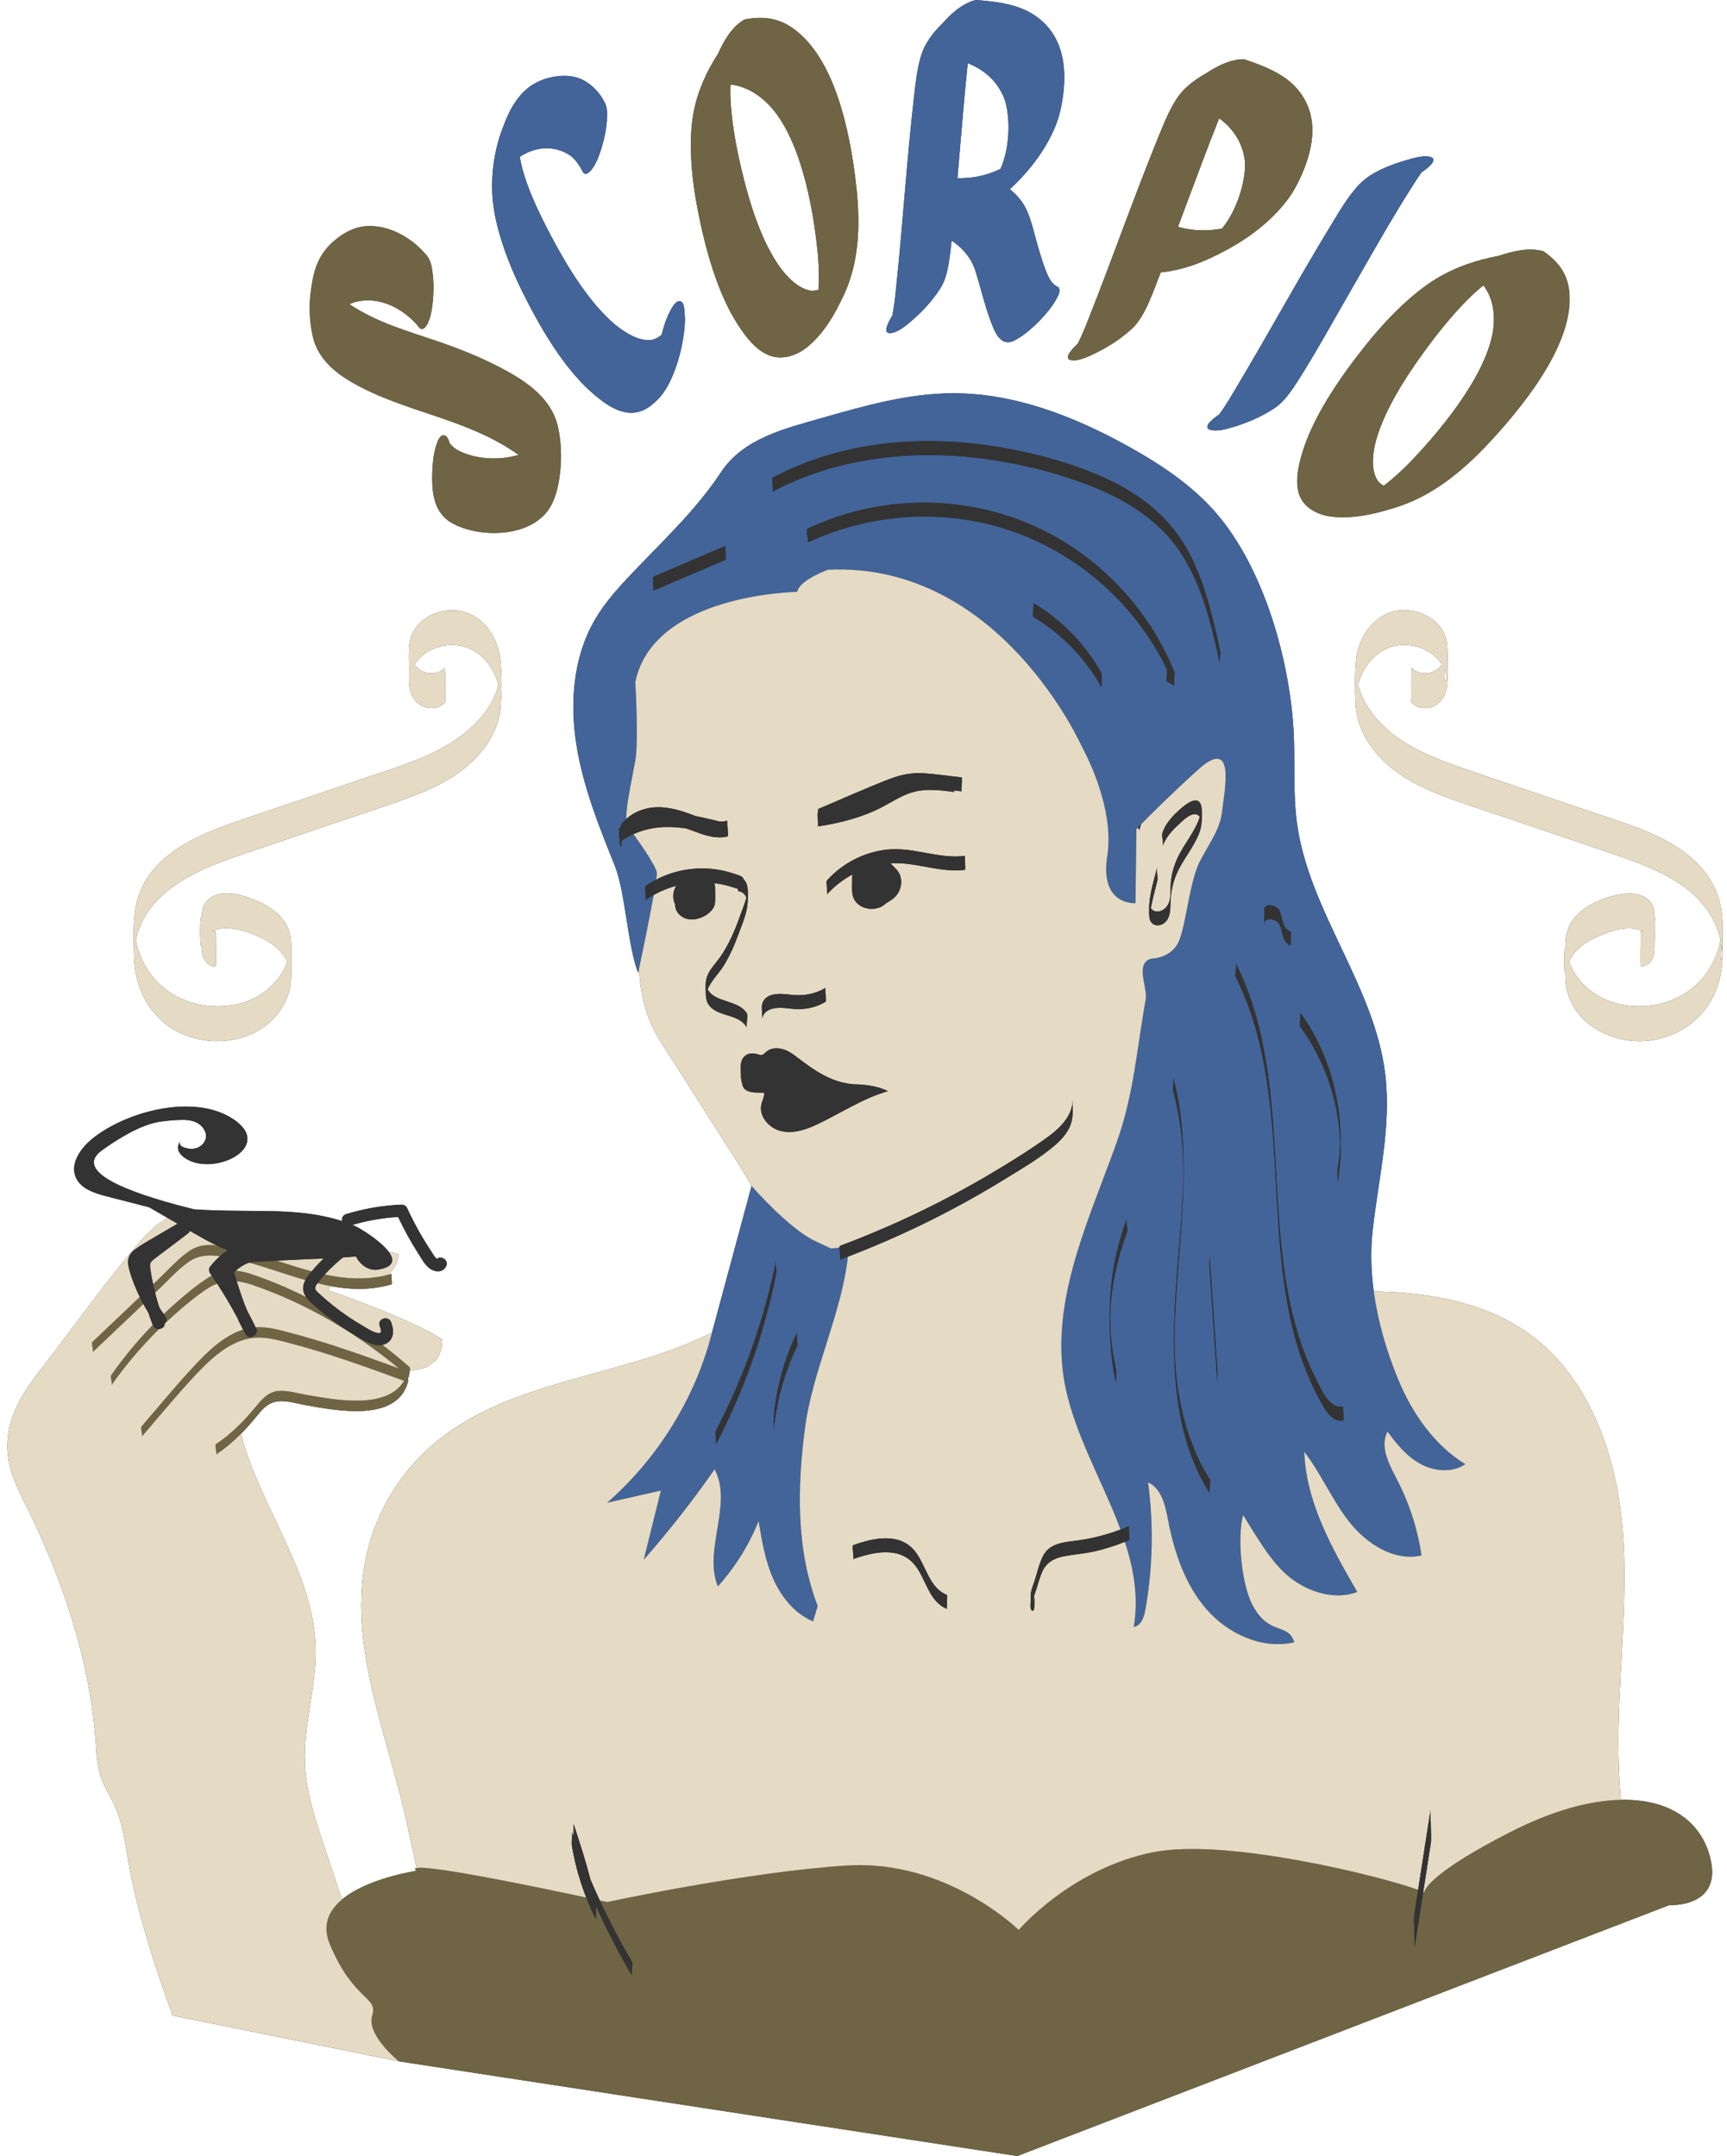 <?xml version="1.0" encoding="UTF-8"?><svg xmlns="http://www.w3.org/2000/svg" xmlns:xlink="http://www.w3.org/1999/xlink" height="499.0" preserveAspectRatio="xMidYMid meet" version="1.0" viewBox="-1.7 0.0 399.7 499.0" width="399.7" zoomAndPan="magnify"><g><g fill="#333" id="change1_2"><path d="M204.352,77.118c1.354-0.079,2.922-1.214,3.881-1.993 c3.065-2.482,5.686-5.216,7.768-8.489c1.739-2.744,2.089-6.965,2.55-10.945 c2.44,1.641,4.31,3.748,5.33,6.482c1.448,4.46,2.381,8.91,4.078,13.12 c0.562,1.397,1.27,3.096,2.785,3.774c1.217,0.396,2.121-0.094,3.16-0.719 c1.814-1.094,3.429-2.535,4.897-4.018c1.458-1.495,2.849-3.119,3.877-4.917 c0.4-0.824,1.235-1.937,0.597-2.936c-1.867-0.758-2.595-2.974-3.222-4.625 c-0.61-1.694-1.127-3.417-1.632-5.138c-0.843-2.876-1.395-5.883-2.706-8.487 c-0.899-1.794-2.166-3.231-3.691-4.419c4.387-4.091,8.114-8.847,10.418-14.293 c0.973-2.287,1.528-4.752,1.863-7.194c1.043-7.62-0.448-13.699-5.058-17.649 c-3.841-3.287-8.594-4.186-15.092-4.674c-0.625,0.156-1.148,0.308-1.731,0.607 c-2.317,1.048-4.251,2.883-5.897,4.707c-1.652,1.609-3.161,3.407-4.184,5.414 c-1.586,3.133-2.068,7.798-2.546,12.085c-1.645,14.399-2.551,29.017-4.071,43.521 c-0.23,2.248-0.451,4.507-0.903,6.72C204.425,73.651,202.224,77.247,204.352,77.118z M220.38,35.511 c0.614-6.954,1.152-13.933,1.909-20.881c4.232,1.677,7.082,4.59,8.52,8.35 c1.491,4.585,1.099,11.634-0.968,16.126c-2.752,1.29-6.067,2.257-9.943,2.112 C220.055,39.315,220.213,37.41,220.38,35.511z" fill="inherit"/><path d="M119.157,67.453c4.409,8.889,9.614,17.534,15.795,23.114 c2.685,2.411,6.607,5.548,10.54,4.886c2.067-0.354,3.508-1.496,4.947-2.91 c1.725-1.68,2.895-3.965,3.758-6.144c1.036-2.623,1.784-5.344,2.219-8.116 c0.29-1.864,0.53-3.876,0.331-5.757c-0.07-0.618-0.005-2.596-1.041-2.823 c-1.008-0.216-1.921,1.576-2.214,2.118c-0.966,1.778-1.593,3.754-2.071,5.701 c-0.679,0.516-1.44,0.95-2.263,1.16c-3.062,0.364-6.238-1.743-8.428-3.493 c-5.716-4.81-10.682-12.63-14.814-20.435c-3.226-6.112-6.349-12.665-7.316-18.462 c4.444-2.908,9.046-2.353,12.105,0.032c1.063,0.982,1.85,2.185,2.487,3.456 c0.525,1.051,1.617-0.001,1.985-0.464c1.09-1.393,1.736-3.167,2.258-4.806 c0.679-2.118,1.155-4.328,1.316-6.544c0.1-1.356,0.181-2.896-0.456-4.17 c-1.075-2.17-2.756-4.064-4.988-5.243c-1.672-0.873-3.614-1.135-5.482-0.962 c-8.709,0.803-11.516,7.439-13.412,12.655c-1.704,4.688-2.512,10.155-2.127,15.414 C112.768,52.246,115.601,60.248,119.157,67.453z" fill="inherit"/><path d="M280.479,95.923c-0.622,0.393-4.151,2.824-2.154,3.526 c1.272,0.45,3.188,0.017,4.398-0.327c3.848-1.083,7.454-2.562,10.73-4.775 c2.018-1.36,3.766-3.877,5.314-6.327c4.223-6.647,8.111-13.747,12.121-20.703 c4.75-8.24,9.393-16.573,14.533-24.61c0.614-0.953,1.231-1.912,1.903-2.837 c0.624-0.393,4.136-2.818,2.143-3.519c-1.292-0.415-3.2,0.024-4.414,0.354 c-3.655,1.015-7.835,2.372-10.947,4.873c-2.785,2.254-5.217,6.334-7.483,10.068 c-7.668,12.564-14.755,25.617-22.354,38.328C283.063,91.984,281.874,94.023,280.479,95.923z" fill="inherit"/><path d="M314.325,79.952c-6.419,8.06-12.184,16.757-14.605,24.789 c-1.073,3.533-2.167,8.436,0.262,11.554c1.551,1.979,4.192,3.044,6.714,3.302 c5.033,0.532,10.151-0.724,14.87-2.23c7.875-2.512,14.696-7.728,21.435-14.949 c10.057-10.829,19.356-23.863,18.528-34.552c-0.312-4.041-2.123-7.01-6.027-9.716 c-3.396-0.958-7.136,0.014-10.327,1.063c-4.941,0.925-9.878,2.524-14.385,5.247 C325.086,67.924,319.178,73.853,314.325,79.952z M341.617,66.047 c2.061,2.664,2.665,6.084,2.365,9.376c-0.886,9.834-10.662,22.551-19.538,31.762 c-1.844,1.861-3.793,3.651-5.893,5.256c-0.446-0.27-0.858-0.58-1.206-0.929 c-1.804-2.392-1.377-6.054-0.796-8.728c1.744-7.127,6.669-15.05,12.012-22.28 C332.478,75.195,337.08,69.697,341.617,66.047z" fill="inherit"/><path d="M246.167,83.353c1.33,0.257,3.152-0.455,4.292-0.974 c3.635-1.645,6.91-3.644,9.811-6.295c3.021-2.772,4.822-8.331,6.671-13.035 c3.666-0.366,7.313-1.453,10.612-2.925c7.035-3.12,13.651-7.445,18.354-13.408 c1.562-1.97,2.767-4.217,3.753-6.493c3.077-7.107,3.287-13.348-0.094-18.294 c-2.819-4.119-7.167-6.153-13.313-8.218c-0.657-0.003-1.217,0.011-1.89,0.17 c-2.503,0.453-4.85,1.743-6.924,3.091c-2.032,1.15-3.978,2.516-5.513,4.204 c-2.382,2.638-4.116,7.028-5.741,11.053c-5.5,13.508-10.346,27.411-15.753,41.052 c-0.828,2.104-1.65,4.221-2.681,6.238C247.204,79.996,244.067,82.953,246.167,83.353z M272.953,47.084 c2.481-6.568,4.896-13.175,7.513-19.701c3.639,2.657,5.605,6.175,5.973,10.164 c0.195,4.796-2.096,11.511-5.312,15.344c-3.013,0.572-6.528,0.679-10.192-0.402 C271.604,50.685,272.274,48.881,272.953,47.084z" fill="inherit"/><path d="M373.445,416.555c-0.28-3.321-0.469-6.649-0.537-9.982 c-0.354-17.491,2.351-35.004,0.958-52.443c-1.394-17.439-7.772-35.678-22.086-45.735 c-10.186-7.157-23.089-9.275-35.538-9.517c-0.628-4.655-0.774-9.342-0.269-13.941 c1.323-12.069,4.405-24.167,2.921-36.373c-2.487-20.456-17.646-37.641-20.42-58.06 c-0.958-7.054-0.389-14.221-0.781-21.328c-0.911-16.531-6.905-37.606-17.802-50.293 c-5.637-6.563-12.981-11.433-20.55-15.624c-12.496-6.919-26.289-12.302-40.573-12.245 c-10.295,0.041-20.346,2.896-30.245,5.728c-8.691,2.487-18.177,4.713-23.361,12.563 c-5.365,8.124-12.273,14.742-19.059,21.79c-3.782,3.928-7.605,7.91-10.3,12.651 c-4.858,8.545-5.635,18.93-4.093,28.638c1.542,9.708,5.237,18.923,8.905,28.043 c2.387,5.935,2.999,18.797,5.386,24.732c0,0,0.067-0.318,0.183-0.869 c0.007,0.263,0.02,0.523,0.043,0.778c0.537,6.12,1.736,10.935,5.075,16.179 c5.986,9.403,11.973,18.806,17.959,28.21c0.964,1.514,1.946,3.24,2.983,5.02l-9.179,34.009 c-0.692,0.29-1.349,0.574-1.947,0.856c-19.778,9.334-44.194,10.067-61.579,24.103 c-8.225,6.64-14.111,16.121-16.414,26.438c-4.558,20.422,4.666,41.024,9.212,61.449 c0.746,3.353,1.562,7.075,2.392,10.996c-0.461,0.097-0.506,0.306-0.025,0.656 c0,0-11.284,1.649-17.249,6.639c-1.672-4.997-3.174-9.519-4.325-12.947 c-2.043-6.084-4.02-12.292-4.26-18.706c-0.331-8.843,2.66-17.542,2.496-26.389 c-0.327-17.609-12.804-32.55-17.261-49.588l-0.041-0.14c1.3-1.311,2.528-2.706,3.719-4.184 c1.108-1.376,2.389-2.809,4.185-3.223c2.288-0.528,5.021,0.421,7.279,0.808 c6.859,1.175,20.836,4.011,23.461-5.339c0.033-0.119,0.061-0.767,0.065-1.364 c0.099,0.086,0.2,0.169,0.298,0.256c-0.234-0.205-0.04-0.907,0.064-1.513 c1.317-0.2,2.621-0.487,3.895-0.88c0.583-0.18,0.875-0.76,1.421-1.032 c1.772-0.884,2.63-5.074,1.923-5.55c-6.003-4.042-24.353-10.72-26.171-11.244l0.674-0.915 c4.616,0.843,9.284,0.972,14.054-0.43c0.234-0.069-0.201-2.361,0-2.42 c-0.32,0.094-0.64,0.176-0.959,0.257c1.46-1.232,2.503-2.888,2.633-4.777 c-0.801-0.227-1.605-0.443-2.407-0.664c-1.936-2.55-6.544-5.358-7.817-5.923 c-0.178-0.079-0.364-0.142-0.544-0.217c3.461-1.012,7-1.633,10.599-1.847 c1.395,2.931,2.946,5.785,4.704,8.516c0.799,1.24,1.589,2.808,2.893,3.594 c1.195,0.72,2.743,0.726,3.481-0.622c0.771-1.409-1.067-2.667-2.082-1.791 c-0.107-0.129-0.29-0.227-0.403-0.364c-0.365-0.442-0.659-0.968-0.976-1.447 c-0.717-1.084-1.405-2.186-2.065-3.305c-1.288-2.186-2.459-4.437-3.526-6.739 c-0.194-0.42-0.754-0.709-1.203-0.69c-4.36,0.182-8.678,0.91-12.848,2.195 c-0.807,0.248-1.055,0.977-0.928,1.623c-4.719-1.555-9.821-2.101-14.73-2.264 c-5.65-0.189-12.755,0.013-19.525-0.462c-11.247-2.8-29.112-8.091-21.275-13.715 c3.664-2.629,9.09-6.022,13.629-6.618c1.23-0.162,2.465-0.277,3.703-0.346 c1.514-0.084,3.094-0.086,4.464,0.562c1.37,0.648,2.461,2.126,2.19,3.618 c-0.191,1.049-1.034,1.916-2.037,2.275c-1.004,0.359-2.136,0.252-3.124-0.149 c-0.316-0.128-0.638-0.303-0.799-0.603c-0.102-0.19-0.096-0.433-0.004-0.621 c-0.501,0.536-0.611,1.405-0.32,2.102c0.337,0.807,1.058,1.39,1.809,1.839 c6.729,4.029,20.482-2.953,10.693-9.31c-9.1-5.91-24.59-1.657-32.315,4.473 c-2.788,2.212-5.393,5.794-4.002,9.07c1.124,2.647,4.274,3.666,7.059,4.383 c3.315,0.854,6.631,1.709,9.947,2.563c1.416,0.822,2.833,1.643,4.249,2.465 c-3.7,1.955-6.722,5.822-9.265,8.904c-7.07,8.566-13.469,17.621-20.282,26.371 c-5.376,6.904-9.297,13.908-6.755,23.02c0.869,3.115,2.398,5.997,3.834,8.894 c8.427,17.011,14.631,35.874,15.876,54.803c0.164,2.491,0.334,5.016,1.139,7.38 c0.805,2.363,2.213,4.469,3.239,6.745c1.795,3.984,2.38,8.386,3.101,12.696 c1.875,11.209,6.345,25.119,10.283,35.78l52.34,10.598L233.733,499l150.916-58.083 c0,0,13.296,0.737,9.097-12.227C391.24,420.953,384.054,416.341,373.445,416.555z M62.282,321.884 c0.161,0.011,0.32,0.031,0.481,0.045c-0.151,0.013-0.305,0.019-0.454,0.043 c-0.041,0.007-0.078,0.02-0.119,0.028L62.282,321.884z" fill="inherit"/><path d="M79.891,88.562c12.276,7.019,26.481,8.172,38.44,16.727 c-4.694,1.373-10.104,0.995-14.096-1.088c-0.707-0.432-1.345-0.959-1.848-1.595 c-0.229-0.796-0.644-1.851-1.412-1.873c-1.033-0.028-1.574,1.904-1.751,2.49 c-0.6,1.961-0.81,4.058-0.879,6.092c-0.072,3.344-0.163,8.959,4.378,11.637 c6.341,3.732,19.631,3.777,23.463-4.642c1.01-2.211,1.472-4.574,1.743-6.956 c0.387-3.477,0.27-7.046-0.474-10.468c-1.439-6.547-7.068-10.408-12.322-13.263 c-4.987-2.711-10.283-4.831-15.685-6.673c-6.924-2.369-13.87-4.273-20.263-8.532 c0.158-0.081,0.316-0.16,0.476-0.235c5.304-1.946,11.506,0.497,15.7,5.639 c0.748,0.907,1.567-0.272,1.854-0.821c0.786-1.566,1.06-3.426,1.241-5.129 c0.234-2.203,0.248-4.468-0.037-6.663c-0.166-1.318-0.404-2.918-1.296-4.007 c-3.14-3.833-8.152-6.937-13.414-6.891c-2.666,0.022-5.05,1.113-7.11,2.655 c-4.94,3.672-5.741,7.991-6.351,12.347c-0.486,3.391-0.347,7.126,0.463,10.629 C71.881,82.848,75.534,86.064,79.891,88.562z" fill="inherit"/><path d="M169.024,75.064c2.013,3.139,5.074,7.222,9.135,7.629 c2.582,0.252,5.193-0.876,7.098-2.469c3.816-3.164,6.303-7.596,8.326-11.918 c3.378-7.213,3.947-15.514,2.906-25.117c-1.593-14.363-5.409-29.688-14.253-36.336 c-3.345-2.514-6.87-3.254-11.607-2.35c-3.038,1.729-4.814,5.006-6.159,7.95 c-2.623,4.085-4.722,8.622-5.659,13.62c-1.172,6.335-0.57,14.481,0.875,22.002 C161.592,58.021,164.436,67.938,169.024,75.064z M167.361,19.565c3.46,0.359,6.519,2.248,8.867,4.685 c7.025,7.27,10.272,22.713,11.409,35.156c0.197,2.551,0.266,5.124,0.09,7.68 c-0.51,0.131-1.029,0.21-1.534,0.218c-3.074-0.354-5.625-3.129-7.304-5.344 c-4.346-6.04-7.155-14.846-9.15-23.476C168.273,32.149,167.124,25.21,167.361,19.565z" fill="inherit"/><path d="M396.754,211.057c-0.512-4.054-2.362-7.752-5.149-10.723 c-6.012-6.407-14.965-9.04-23.033-11.777c-10.613-3.6-21.242-7.155-31.838-10.805 c-8.832-3.043-18.439-7.072-22.857-15.925c-0.532-1.066-0.958-2.195-1.273-3.352 c0.187-0.687,0.403-1.365,0.686-2.018c1.509-3.479,4.509-6.464,8.362-7.073 c3.439-0.543,7.24,0.705,9.57,3.323c0.295,0.332,0.557,0.691,0.798,1.065 c-0.485,0.709-1.128,1.301-2.02,1.677c-1.715,0.723-3.741,0.436-5.04-0.927 c0.053,0.055-0.03,1.286-0.029,1.181c-0.01,0.951-0.012,1.901-0.012,2.852 c0,0.951,0.002,1.901,0.012,2.852c0.002,0.217-0.106,1.04,0.029,1.181 c1.299,1.364,3.324,1.651,5.04,0.927c1.816-0.765,2.885-2.613,3.17-4.5 c0.186-1.23,0.116-2.501,0.121-3.74c0.007-1.971,0.102-3.98-0.052-5.948 c-0.138-1.75-0.851-3.376-2.017-4.686c-2.263-2.543-5.913-3.789-9.266-3.366 c-3.744,0.473-6.756,3.191-8.379,6.493c-0.84,1.708-1.328,3.577-1.485,5.471 c-0.268,3.234-0.201,6.589-0.045,9.827c0.198,4.119,2.025,7.955,4.646,11.087 c6.324,7.556,16.249,10.383,25.226,13.428c10.292,3.491,20.603,6.93,30.876,10.478 c7.546,2.606,15.813,5.792,20.623,12.549c1.176,1.652,2.092,3.468,2.679,5.41 c0.16,0.53,0.289,1.07,0.401,1.613c-0.658,3.275-2.103,6.396-4.296,8.926 c-5.303,6.117-14.601,7.953-22.005,4.906c-3.584-1.475-6.55-4.142-8.246-7.645 c-0.194-0.401-0.37-0.81-0.527-1.227c0.449-0.994,1.057-1.914,1.836-2.704 c1.538-1.559,3.515-2.602,5.521-3.429c1.964-0.81,4.054-1.504,6.195-1.583 c1.191-0.044,2.528,0.128,3.656,0.661c-0.19,0.034-0.386,0.055-0.593,0.051 c-0.003-0-0.118,8.064,0,8.067c1.393,0.029,2.398-0.835,2.869-2.11 c0.243-0.657,0.299-1.34,0.32-2.034c0.056-1.883,0.045-3.772,0.022-5.658 c0.052-1.522,0.043-2.128-0.026-1.813c-0.05-1.389-0.291-2.761-1.374-3.756 c-1.591-1.462-3.988-1.648-6.025-1.371c-4.026,0.546-8.943,2.578-11.435,5.914 c-1.096,1.467-1.669,3.204-1.775,5.024c-0.029,0.49-0.046,0.982-0.056,1.474 c-0.31-0.101-0.321,6.563,0.015,6.107c0.005,0.821,0.028,1.643,0.139,2.453 c1.161,8.432,9.583,13.31,17.545,13.083c8.452-0.241,15.72-5.744,17.939-13.943 c0.556-2.055,0.721-4.137,0.743-6.258C396.972,217.558,397.157,214.253,396.754,211.057z M332.6,154.857c0.134,0.305,0.261,0.613,0.354,0.933 C333.614,158.051,332.375,158.538,332.6,154.857z M396.648,218.452 c0.018,0.108,0.043,0.214,0.059,0.322c0.078,0.536,0.128,1.074,0.165,1.615 C396.995,222.192,396.379,224.163,396.648,218.452z" fill="inherit"/><path d="M29.306,220.737c0.005,0.221,0.01,0.441,0.014,0.661 c0.148,8.247,4.66,15.773,12.685,18.495c7.712,2.616,17.258,0.464,21.638-6.796 c0.987-1.635,1.687-3.473,1.919-5.375c0.091-0.741,0.108-1.489,0.113-2.237 c0.001-0.034,0.001-0.072,0.001-0.113c0.002-0.317,0.002-0.634,0.004-0.949 c0.013-2.183,0.089-4.39-0.042-6.571c-0.262-4.364-3.314-7.243-7.1-8.994 c-3.403-1.574-9.051-3.618-12.227-0.489c-1.078,1.062-1.253,2.479-1.289,3.903 c-0.552-1.412-0.55,7.853-0.004,6.806c0.001,0.077,0,0.154,0.002,0.231 c0.016,0.761,0.057,1.515,0.324,2.237c0.472,1.274,1.476,2.139,2.869,2.11 c0.116-0.002,0.005-8.067,0-8.067c-0.234,0.005-0.453-0.024-0.665-0.068 c2.965-1.572,7.335-0.15,10.102,1.012c3.11,1.306,5.801,3.185,7.154,6.105 c-0.152,0.4-0.316,0.796-0.503,1.181c-0.857,1.763-2.053,3.363-3.498,4.688 c-5.891,5.399-15.479,5.658-22.218,1.773c-3.468-1.999-6.133-5.125-7.67-8.811 c-0.515-1.234-0.894-2.523-1.158-3.834c0.125-0.601,0.268-1.198,0.451-1.784 c2.485-7.968,10.005-12.579,17.304-15.576c4.405-1.809,8.964-3.241,13.47-4.77 c5.189-1.76,10.378-3.521,15.567-5.281c5.1-1.73,10.228-3.395,15.295-5.221 c4.596-1.656,9.177-3.59,13.115-6.53c3.391-2.531,6.328-5.839,7.961-9.777 c0.743-1.792,1.192-3.688,1.284-5.628c0.019-0.398,0.032-0.803,0.048-1.205 c0.155-0.179,0.203-6.002,0.038-6.559c-0.032-0.75-0.075-1.498-0.144-2.236 c-0.348-3.718-2.033-7.439-5.035-9.753c-2.868-2.211-6.59-2.668-9.968-1.418 c-3.216,1.191-5.855,3.905-6.13,7.432c-0.141,1.809-0.059,3.654-0.054,5.466 c0.003,1.451-0.101,2.963,0.15,4.401c0.328,1.882,1.459,3.678,3.296,4.38 c1.69,0.646,3.625,0.34,4.888-0.985c0.09-0.095,0.029-1.226,0.029-1.181 c0.01-0.951,0.012-1.901,0.012-2.852c-0-0.951-0.002-1.901-0.012-2.852 c-0.002-0.19-0.13-1.075-0.029-1.181c-1.299,1.364-3.325,1.65-5.04,0.927 c-0.824-0.347-1.503-0.937-2.027-1.653c0.27-0.422,0.566-0.828,0.906-1.198 c1.197-1.304,2.771-2.244,4.448-2.788c3.51-1.139,7.265-0.441,10.052,1.998 c1.449,1.267,2.569,2.887,3.331,4.65c0.286,0.663,0.507,1.352,0.695,2.049 c-2.077,7.992-9.771,13.427-17.016,16.553c-4.841,2.089-9.914,3.643-14.902,5.335 c-5.425,1.84-10.85,3.681-16.275,5.521c-4.94,1.676-9.914,3.273-14.81,5.073 c-3.934,1.446-7.844,3.107-11.341,5.445c-3.42,2.286-6.442,5.288-8.21,9.046 c-2.018,4.287-1.946,9.123-1.83,13.794C29.274,219.978,29.285,220.533,29.306,220.737z" fill="inherit"/><path d="M39.976,264.296c0.079-0.085,0.143-0.184,0.244-0.249 C40.103,264.092,40.029,264.187,39.976,264.296z" fill="inherit"/></g></g><g><g id="change2_1"><path d="M327.111,338.841c3.18,1.719,7.321,2.071,10.311,0.039 c-7.22-4.465-12.302-11.802-15.539-19.65c-2.651-6.425-4.696-13.351-5.641-20.352 c-0.628-4.655-0.774-9.342-0.269-13.941c1.323-12.069,4.405-24.167,2.921-36.373 c-2.487-20.456-17.646-37.641-20.42-58.06c-0.958-7.054-0.389-14.221-0.781-21.328 c-0.911-16.531-6.905-37.606-17.802-50.293c-5.637-6.563-12.981-11.433-20.55-15.624 c-12.496-6.919-26.289-12.302-40.573-12.245c-10.295,0.041-20.346,2.896-30.245,5.728 c-8.691,2.487-18.177,4.713-23.361,12.563c-5.365,8.124-12.273,14.742-19.059,21.79 c-3.782,3.928-7.605,7.91-10.3,12.651c-4.858,8.545-5.635,18.93-4.093,28.638 c1.542,9.708,5.237,18.923,8.905,28.043c2.387,5.935,2.999,18.797,5.386,24.732 c0,0,0.067-0.318,0.183-0.869c0.577-2.747,2.386-11.431,3.409-17.162 c-0.653,0.364-1.294,0.749-1.91,1.179c0.147-0.103-0.016-1.415-0.016-1.613 c0-0.202-0.134-1.509,0.016-1.613c0.798-0.556,1.632-1.054,2.49-1.5 c0.113-0.821,0.165-1.4,0.133-1.631c-0.195-1.392-3.414-6.188-5.41-8.897 c-0.955,0.425-1.877,0.933-2.763,1.526c-0.035,0.523-0.091,1.38,0.004,1.443 c-0.296-0.196-0.396-0.656-0.419-1.17c-0.026,0.018-0.053,0.033-0.079,0.052 c0.15-0.108-0.016-1.412-0.016-1.613c0-0.205-0.136-1.504,0.016-1.613 c0.084-0.061,0.173-0.111,0.259-0.17c0.081-0.385,0.234-0.753,0.537-1.123 c0.245-0.299,0.518-0.574,0.804-0.837c-0.054-3.334,1.447-9.779,2.089-13.489 c0.814-4.702,0-18.194,0-18.194c4.216-20.469,37.469-20.876,37.469-20.876 c0.536-2.799,7.171-5.132,7.171-5.132c39.896-1.866,58.847,41.211,58.847,41.211 s7.569,13.425,5.755,25.033c-1.815,11.609,6.531,10.923,6.531,10.923l0.202-17.115 c0,0,0.104-0.111,0.294-0.308c0.187-0.195,0.468-0.487,0.832-0.86 c2.002-2.053,6.607-6.671,13.134-12.584c8.912-8.072,6.056,5.201,5.598,9.447 s-2.48,6.677-5.104,11.639c-2.623,4.963-3.314,15.991-5.272,19.303s-6.017,3.336-6.017,3.336 c-3.9,0.986-0.819,6.742-1.299,9.39c-2.157,11.909-2.698,21.836-6.764,33.235 c-6.024,16.886-14.239,33.944-12.545,51.793c1.245,13.119,8.87,25.266,13.472,37.698 c0.666-0.251,1.334-0.498,1.99-0.779c-0.098,0.042,0.016,1.463,0.016,1.613 c0,0.157,0.094,1.566-0.016,1.613c-0.33,0.141-0.665,0.269-0.997,0.403 c2.096,6.403,3.213,12.906,2.07,19.679c1.677-0.227,2.373-2.237,2.672-3.902 c1.746-9.737,1.961-19.747,0.634-29.55c3.14,1.419,3.989,5.382,4.639,8.766 c1.432,7.451,3.93,14.935,8.925,20.646s12.895,9.326,20.285,7.609 c-1.496-4.731-5.922-1.295-9.771-8.803c-2.432-4.745-3.497-15.506-2.066-20.643 c2.958,4.726,6.405,10.956,10.778,14.414c4.373,3.458,10.411,5.344,15.631,3.388 c-5.848-10.114-11.856-20.76-12.265-32.435c3.957,5.105,6.463,11.219,10.473,16.283 c4.01,5.064,10.365,9.142,16.661,7.698c-0.907-6.149-2.849-12.145-5.72-17.658 c-1.805-3.467-4.012-7.582-2.144-11.016C321.541,334.255,323.93,337.123,327.111,338.841z M166.204,129.561c-5.574,2.388-11.149,4.776-16.723,7.164c0.097-0.042-0.016-1.463-0.016-1.613 c0-0.157-0.094-1.566,0.016-1.613c5.574-2.388,11.149-4.776,16.723-7.164 c-0.097,0.042,0.016,1.463,0.016,1.613C166.22,128.105,166.314,129.513,166.204,129.561z M253.273,157.471c0,0.38-0,0.761-0.005,1.141c-0,0.004-0.041,0.419-0.011,0.473 c-3.733-6.718-9.208-12.367-15.806-16.308c-0.163-0.098-0.016-1.419-0.016-1.613 c0-0.169,0.12-1.551,0.016-1.613c6.598,3.941,12.073,9.589,15.806,16.308 c0.055,0.098,0.01,0.356,0.011,0.473C253.273,156.711,253.273,157.091,253.273,157.471z M270.083,157.057c0,0.04-0.007,0.156-0.016,0.307c0,0.435,0,0.871,0,1.306 c-0.571-0.323-1.142-0.647-1.712-0.971c-0.158-0.09-0.016-1.425-0.016-1.613 c0-0.105,0.047-0.712,0.055-1.152c-2.479-5.122-5.644-9.899-9.413-14.174 c-8.495-9.634-19.855-16.62-32.381-19.552c-13.81-3.232-28.611-1.683-41.427,4.395 c0.396-0.188-0.436-3.02,0-3.227c7.245-3.436,15.113-5.441,23.116-5.929 c13.587-0.828,27.22,2.759,38.516,10.38c10.359,6.989,18.571,17.027,23.263,28.614 C270.239,155.868,270.083,156.607,270.083,157.057z M280.659,153.654 c-2.005-9.04-4.118-18.443-9.419-26.21c-4.75-6.959-11.932-11.492-19.624-14.618 c-7.871-3.199-16.252-5.337-24.658-6.526c-16.897-2.391-34.603-0.585-49.835,7.47 c0.119-0.063-0.016-1.447-0.016-1.613c0-0.173-0.111-1.546,0.016-1.613 c8.501-4.496,17.859-7.107,27.414-8.045c8.521-0.836,17.15-0.384,25.58,1.071 c8.317,1.435,16.677,3.729,24.357,7.266c7.6,3.5,14.171,8.609,18.37,15.947 c4.155,7.261,6.021,15.555,7.815,23.645C280.887,151.457,280.433,152.634,280.659,153.654z M259.102,285.305c-1.841,4.923-3.064,10.058-3.608,15.288c-0.576,5.537-0.069,11.03,1.122,16.458 c0.226,1.031-0.224,2.206,0,3.227c-1.342-6.115-1.638-12.345-1.421-18.589 c0.232-6.703,1.558-13.329,3.907-19.61C258.753,283.013,259.458,284.354,259.102,285.305z M278.315,344.011c-0,0.326-0.184,1.348-0.016,1.613c-3.459-5.466-5.633-11.593-6.832-17.933 c-2.077-10.987-1.582-22.463-0.723-33.552c0.525-6.788,1.195-13.57,1.405-20.378 c0.218-7.099-0.469-14.276-2.305-21.146c-0.27-1.009,0.267-2.229,0-3.227 c1.814,6.788,2.363,13.758,2.391,20.761c0.051,12.679-1.771,25.23-2.083,37.889 c-0.291,11.804,1.751,24.25,8.147,34.358C278.503,342.721,278.315,343.64,278.315,344.011z M280.031,320.048c-0.599-8.855-1.199-17.709-1.798-26.564c-0.066-0.974,0.06-2.345,0.009-3.111 c0.599,8.855,1.199,17.709,1.798,26.564C280.105,317.911,279.979,319.282,280.031,320.048z M299.205,235.973c0-0.297,0.182-1.385,0.016-1.613c8.237,11.33,10.886,25.904,8.634,39.62 c0.171-1.043-0.172-2.176,0-3.227c0.265-1.612,0.459-3.232,0.557-4.863 c0.017-0.287,0.028-0.576,0.041-0.864c-0.005,0.019-0.004-0.075,0.018-0.373 c-0.009,0.124-0.012,0.249-0.018,0.373c0.007-0.026,0.027-0.283,0.017-0.563 c-0.03-0.875-0.085-1.749-0.163-2.62c-0.259-2.879-0.776-5.735-1.537-8.524 c-1.544-5.655-4.103-10.991-7.55-15.732C299.013,237.3,299.205,236.315,299.205,235.973z M290.935,210.357c0.019-0.288,0.157-0.505,0.414-0.641c0.542-0.289,1.274-0.185,1.826,0.015 c0.705,0.255,1.198,0.725,1.441,1.434c0.505,1.478,0.6,3.916,2.411,4.428 c0.027,0.008,0.011,0.42,0.011,0.473c0.004,0.38,0.005,0.761,0.005,1.141 c0,0.131-0.062,1.6-0.016,1.613c-0.845-0.239-1.322-0.941-1.622-1.726 c-0.295-0.774-0.448-1.592-0.687-2.383c-0.199-0.659-0.46-1.18-1.074-1.537 c-0.511-0.297-1.14-0.451-1.731-0.39c-0.312,0.032-0.702,0.162-0.876,0.44 c-0.001,0.098-0,0.196-0.001,0.294c-0.001,0.049-0.043,0.389-0.011,0.473 c-0.105-0.28-0.095-0.555-0.098-0.854C290.916,212.216,290.875,211.276,290.935,210.357z M309.188,328.721c-1.92,0.449-3.342-1.206-4.266-2.675c-1.064-1.692-1.987-3.489-2.838-5.296 c-1.638-3.479-2.939-7.111-3.966-10.815c-3.794-13.683-3.981-28.04-4.869-42.116 c-0.897-14.224-2.464-28.767-8.944-41.679c-0.191-0.38-0.016-1.198-0.016-1.613 c0-0.374,0.18-1.287,0.016-1.613c3.564,7.102,5.69,14.79,6.977,22.609 c2.341,14.219,2.113,28.691,3.599,42.998c0.729,7.018,1.872,14.028,4,20.768 c1.043,3.302,2.322,6.532,3.879,9.626c1.143,2.269,3.135,7.35,6.426,6.58 C308.973,325.544,309.449,328.66,309.188,328.721z M194.54,290.85 c-0.615,0.237-1.222,0.493-1.839,0.725c0.266-0.1-0.133-2.014-0.111-2.847l-1.976,0.222 c-0.546-0.259-1.623-0.767-3.65-1.718c-6.181-2.902-14.719-12.756-14.719-12.756l-9.179,34.009 l-0.715,2.651c-4.198,14.105-12.463,26.975-23.543,36.66c4.149-0.938,8.298-1.876,12.447-2.814 c-1.323,5.337-2.647,10.674-3.97,16.011c5.853-6.665,11.333-13.658,16.404-20.936 c4.293,8.129-2.685,18.577,0.75,27.104c3.998-4.438,7.208-9.585,9.435-15.128 c0.749,4.547,1.515,9.149,3.377,13.365c1.862,4.215,4.97,8.07,9.219,9.853l1.082-3.553 c-5.024-13.021-4.755-27.486-2.931-41.322C186.344,317.321,193.081,304.012,194.54,290.85z M163.967,334.369c0.181-0.346-0.016-1.225-0.016-1.613c0-0.387-0.164-1.27,0.016-1.613 c6.486-12.384,11.181-25.644,13.935-39.35c-0.207,1.028,0.208,2.189,0,3.227 C175.148,308.725,170.452,321.985,163.967,334.369z M182.784,311.581 c-2.988,6.198-4.822,12.88-5.418,19.735c0.093-1.065-0.093-2.158,0-3.227 c0.596-6.855,2.43-13.537,5.418-19.735c-0.176,0.366,0.016,1.21,0.016,1.613 C182.8,310.37,182.959,311.217,182.784,311.581z M119.157,67.453 c-3.556-7.205-6.388-15.208-6.873-21.793c-0.386-5.259,0.423-10.726,2.127-15.414 c1.897-5.216,4.703-11.852,13.412-12.655c1.868-0.173,3.81,0.089,5.482,0.962 c2.232,1.179,3.914,3.073,4.988,5.243c0.637,1.273,0.557,2.814,0.456,4.17 c-0.161,2.216-0.637,4.426-1.316,6.544c-0.522,1.638-1.168,3.413-2.258,4.806 c-0.368,0.463-1.46,1.515-1.985,0.464c-0.637-1.271-1.424-2.474-2.487-3.456 c-3.058-2.385-7.661-2.94-12.105-0.032c0.966,5.797,4.09,12.349,7.316,18.462 c4.132,7.804,9.097,15.625,14.814,20.435c2.19,1.75,5.366,3.857,8.428,3.493 c0.823-0.21,1.585-0.644,2.263-1.16c0.478-1.948,1.104-3.923,2.071-5.701 c0.293-0.542,1.206-2.334,2.214-2.118c1.036,0.226,0.972,2.205,1.041,2.823 c0.199,1.881-0.04,3.894-0.331,5.757c-0.435,2.772-1.183,5.493-2.219,8.116 c-0.863,2.179-2.033,4.464-3.758,6.144c-1.439,1.415-2.88,2.557-4.947,2.91 c-3.934,0.661-7.855-2.475-10.54-4.886C128.771,84.987,123.566,76.342,119.157,67.453z M204.352,77.118c1.354-0.079,2.922-1.214,3.881-1.993c3.065-2.482,5.686-5.216,7.768-8.489 c1.739-2.744,2.089-6.965,2.55-10.945c2.44,1.641,4.31,3.748,5.33,6.482 c1.448,4.46,2.381,8.91,4.078,13.12c0.562,1.397,1.27,3.096,2.785,3.774 c1.217,0.396,2.121-0.094,3.16-0.719c1.814-1.094,3.429-2.535,4.897-4.018 c1.458-1.495,2.849-3.119,3.877-4.917c0.4-0.824,1.235-1.937,0.597-2.936 c-1.867-0.758-2.595-2.974-3.222-4.625c-0.61-1.694-1.127-3.417-1.632-5.138 c-0.843-2.876-1.395-5.883-2.706-8.487c-0.899-1.794-2.166-3.231-3.691-4.419 c4.387-4.091,8.114-8.847,10.418-14.293c0.973-2.287,1.528-4.752,1.863-7.194 c1.043-7.62-0.448-13.699-5.058-17.649c-3.841-3.287-8.594-4.186-15.092-4.674 c-0.625,0.156-1.148,0.308-1.731,0.607c-2.317,1.048-4.251,2.883-5.897,4.707 c-1.652,1.609-3.161,3.407-4.184,5.414c-1.586,3.133-2.068,7.798-2.546,12.085 c-1.645,14.399-2.551,29.017-4.071,43.521c-0.23,2.248-0.451,4.507-0.903,6.72 C204.425,73.651,202.224,77.247,204.352,77.118z M220.38,35.511c0.614-6.954,1.152-13.933,1.909-20.881 c4.232,1.677,7.082,4.59,8.52,8.35c1.491,4.585,1.099,11.634-0.968,16.126 c-2.752,1.29-6.067,2.257-9.943,2.112C220.055,39.315,220.213,37.41,220.38,35.511z M280.479,95.923c1.395-1.9,2.584-3.94,3.789-5.948c7.6-12.711,14.687-25.763,22.354-38.328 c2.266-3.735,4.698-7.814,7.483-10.068c3.112-2.501,7.292-3.858,10.947-4.873 c1.214-0.329,3.123-0.768,4.414-0.354c1.993,0.701-1.519,3.125-2.143,3.519 c-0.672,0.925-1.289,1.884-1.903,2.837c-5.14,8.037-9.783,16.369-14.533,24.61 c-4.01,6.956-7.898,14.056-12.121,20.703c-1.547,2.45-3.295,4.967-5.314,6.327 c-3.276,2.213-6.882,3.693-10.73,4.775c-1.21,0.343-3.127,0.777-4.398,0.327 C276.328,98.747,279.857,96.316,280.479,95.923z" fill="#426499"/></g><g id="change3_1"><path d="M384.648,440.917L233.733,499L90.605,477.072c0,0-7.555-6.065-6.155-10.598 s-4.199-3.164-9.797-16.46c-1.884-4.475-0.222-7.862,2.803-10.394 c5.965-4.99,17.249-6.639,17.249-6.639c-0.481-0.35-0.436-0.559,0.025-0.656 c3.319-0.695,28.507,4.546,39.248,6.845c0.672,1.717,1.413,3.41,2.243,5.065 c0-0.461,0-0.922,0-1.383c0.007-0.082,0.016-0.171,0.016-0.23c0-0.483,0.055-1.009-0.005-1.495 c2.493,5.517,5.266,10.907,8.329,16.136c-0.167-0.286,0.016-1.271,0.016-1.613 c0-0.386,0.185-1.27-0.016-1.613c-2.703-4.614-5.183-9.35-7.442-14.189 c1.076,0.234,1.689,0.369,1.689,0.369s32.412-6.998,55.504-8.459 c23.092-1.461,39.761,14.915,39.761,14.915s12.021-14.154,31.057-17.984 c17.102-3.441,53.62,5.78,61.376,8.704c-0.291,1.87-0.581,3.739-0.872,5.609 c-0.201,1.296-0.041,2.748-0.041,4.057c0.001,1.297,0.24,2.776,0.041,4.057 c0.685-4.404,1.369-8.808,2.054-13.211c0.087,0.048,0.159,0.093,0.206,0.132 c0.212-1.208,2.816-5.235,19.746-13.914c9.908-5.079,18.636-7.423,25.803-7.568 c10.609-0.214,17.794,4.398,20.3,12.135C397.944,441.654,384.648,440.917,384.648,440.917z M136.221,444.237c-0.02-0.119-0.045-0.236-0.066-0.355 C136.16,444.026,136.179,444.152,136.221,444.237z M34.811,298.635 c2.314-2.199,4.557-4.768,7.184-6.599c2.254-1.572,4.689-1.645,7.21-1.296 c0.569-0.5,1.162-0.972,1.801-1.392c-0.889-0.332-1.754-0.72-2.611-1.128 c-2.123-0.216-4.203-0.053-6.124,1.213c-2.649,1.746-4.88,4.332-7.169,6.507 c-0.455,0.432-0.91,0.864-1.365,1.297c0.142,0.663,0.297,1.322,0.464,1.979 C34.405,299.022,34.608,298.828,34.811,298.635z M31.481,301.8c-0.291-0.536-0.569-1.078-0.835-1.627 c-3.647,3.465-7.294,6.931-10.942,10.396c-0.412,0.391,0.393,2.047,0,2.42 C23.63,309.259,27.555,305.529,31.481,301.8z M87.972,295.076c-4.924,1.242-9.744,0.91-14.511-0.105 c-0.51,0.562-1.004,1.137-1.468,1.735c-0.068,0.088-0.148,0.188-0.229,0.294 c1.035,0.253,2.073,0.479,3.113,0.669c4.616,0.843,9.284,0.972,14.054-0.43 c0.234-0.069-0.201-2.361,0-2.42C88.611,294.914,88.292,294.995,87.972,295.076z M69.917,294.867 c0.169-0.215,0.356-0.414,0.531-0.624c-2.724-0.724-5.435-1.607-8.143-2.482 c-3.274,0.167-5.948,0.332-6.276,0.44c-0.023,0.008-0.043,0.019-0.065,0.026 c4.336,1.213,8.661,2.788,13.016,4.031C69.24,295.77,69.57,295.307,69.917,294.867z M36.413,306.337c0.676-0.638,1.36-1.267,2.056-1.884c2.548-2.262,5.224-4.55,8.106-6.383 c0.663-0.422,1.323-0.731,1.983-0.98c-0.406-0.622-0.826-1.236-1.246-1.849 c-0.246,0.132-0.491,0.252-0.737,0.409c-2.884,1.834-5.556,4.12-8.106,6.383 c-0.771,0.684-1.525,1.384-2.271,2.093c0.136,0.195,0.261,0.398,0.401,0.591 c0.452,0.62,0.255,1.214-0.183,1.596C36.417,306.321,36.412,306.328,36.413,306.337z M35.14,307.573 c-0.586,0.038-1.208-0.22-1.479-0.911c-0.002-0.005-0.004-0.01-0.006-0.015 c-3.493,3.593-6.697,7.461-9.583,11.567c-0.385,0.548,0.373,1.889,0,2.42 C27.363,315.953,31.063,311.579,35.14,307.573z M92.709,319.912c0.033-0.119,0.061-0.767,0.065-1.364 c0.099,0.086,0.2,0.169,0.298,0.256c-0.234-0.205-0.04-0.907,0.064-1.513 c0.069-0.402,0.099-0.763-0.064-0.907c-2.021-1.772-4.111-3.483-6.262-5.124 c-0.663,0.129-1.373,0.077-2.042-0.098c-1.251-0.328-2.406-1.043-3.52-1.678 c-1.248-0.711-2.469-1.469-3.661-2.271c-2.433-1.637-4.754-3.452-6.924-5.424 c-0.541-0.491-1.091-1.005-1.509-1.598c-4.09-2.05-8.305-3.831-12.616-5.286 c-1.267-0.428-2.483-0.709-3.672-0.812c-0.139,0.127-0.284,0.246-0.417,0.381 c0.214,0.685,0.427,1.375,0.644,2.067c1.117,0.118,2.258,0.384,3.445,0.785 c12.406,4.189,24.022,11.038,34.096,19.406c-5.122-1.882-10.253-3.744-15.448-5.414 c-2.945-0.947-5.911-1.833-8.902-2.625c-2.841-0.752-5.857-1.696-8.831-1.505 c0.025,0.052,0.053,0.101,0.078,0.153c0.495,0.801,0.066,1.554-0.586,1.883 c-0.606,0.379-1.424,0.35-1.821-0.476c-0.203-0.329-0.377-0.676-0.562-1.016 c-4.382,1.369-8.083,4.956-11.114,8.188c-4.288,4.572-8.273,9.451-12.37,14.195 c-0.406,0.471,0.391,1.967,0,2.42c4.021-4.656,7.939-9.433,12.129-13.938 c3.652-3.927,8.265-8.435,13.889-8.972c2.97-0.284,5.971,0.646,8.813,1.391 c2.993,0.785,5.96,1.664,8.907,2.606c5.721,1.828,11.362,3.892,16.998,5.966 c-4.027,6.788-16.281,4.324-22.568,3.247c-2.042-0.35-4.372-1.089-6.485-0.902 c-0.151,0.013-0.305,0.019-0.454,0.043c-0.041,0.007-0.078,0.02-0.119,0.028 c-1.802,0.334-3.098,1.652-4.223,3.019c-2.906,3.533-5.851,6.672-9.693,9.22 c-0.384,0.254,0.359,2.182,0,2.42c2.146-1.423,4.037-3.038,5.792-4.808 c1.3-1.311,2.528-2.706,3.719-4.184c1.108-1.376,2.389-2.809,4.185-3.223 c2.288-0.528,5.021,0.421,7.279,0.808C76.107,326.426,90.084,329.261,92.709,319.912z M79.891,88.562 c12.276,7.019,26.481,8.172,38.44,16.727c-4.694,1.373-10.104,0.995-14.096-1.088 c-0.707-0.432-1.345-0.959-1.848-1.595c-0.229-0.796-0.644-1.851-1.412-1.873 c-1.033-0.028-1.574,1.904-1.751,2.49c-0.6,1.961-0.81,4.058-0.879,6.092 c-0.072,3.344-0.163,8.959,4.378,11.637c6.341,3.732,19.631,3.777,23.463-4.642 c1.01-2.211,1.472-4.574,1.743-6.956c0.387-3.477,0.27-7.046-0.474-10.468 c-1.439-6.547-7.068-10.408-12.322-13.263c-4.987-2.711-10.283-4.831-15.685-6.673 c-6.924-2.369-13.87-4.273-20.263-8.532c0.158-0.081,0.316-0.16,0.476-0.235 c5.304-1.946,11.506,0.497,15.7,5.639c0.748,0.907,1.567-0.272,1.854-0.821 c0.786-1.566,1.06-3.426,1.241-5.129c0.234-2.203,0.248-4.468-0.037-6.663 c-0.166-1.318-0.404-2.918-1.296-4.007c-3.14-3.833-8.152-6.937-13.414-6.891 c-2.666,0.022-5.05,1.113-7.11,2.655c-4.94,3.672-5.741,7.991-6.351,12.347 c-0.486,3.391-0.347,7.126,0.463,10.629C71.881,82.848,75.534,86.064,79.891,88.562z M159.686,48.076 c-1.446-7.521-2.048-15.667-0.875-22.002c0.937-4.998,3.036-9.535,5.659-13.62 c1.345-2.945,3.121-6.222,6.159-7.95c4.737-0.904,8.262-0.164,11.607,2.35 c8.844,6.648,12.66,21.973,14.253,36.336c1.041,9.603,0.472,17.904-2.906,25.117 c-2.024,4.323-4.511,8.754-8.326,11.918c-1.905,1.593-4.516,2.721-7.098,2.469 c-4.061-0.407-7.122-4.489-9.135-7.629C164.436,67.938,161.592,58.021,159.686,48.076z M169.739,38.483 c1.994,8.63,4.804,17.436,9.15,23.476c1.678,2.215,4.229,4.99,7.304,5.344 c0.505-0.008,1.024-0.087,1.534-0.218c0.177-2.556,0.107-5.129-0.09-7.68 c-1.136-12.443-4.383-27.886-11.409-35.156c-2.348-2.437-5.407-4.326-8.867-4.685 C167.124,25.21,168.273,32.149,169.739,38.483z M247.752,79.522c1.031-2.018,1.852-4.134,2.681-6.238 c5.407-13.642,10.254-27.544,15.753-41.052c1.625-4.025,3.358-8.415,5.741-11.053 c1.535-1.688,3.481-3.054,5.513-4.204c2.073-1.348,4.421-2.638,6.924-3.091 c0.673-0.159,1.233-0.173,1.89-0.17c6.146,2.065,10.495,4.099,13.313,8.218 c3.381,4.946,3.171,11.187,0.094,18.294c-0.986,2.276-2.191,4.522-3.753,6.493 c-4.703,5.962-11.319,10.287-18.354,13.408c-3.299,1.472-6.946,2.558-10.612,2.925 c-1.848,4.704-3.65,10.263-6.671,13.035c-2.9,2.651-6.176,4.651-9.811,6.295 c-1.14,0.519-2.962,1.231-4.292,0.974C244.067,82.953,247.204,79.996,247.752,79.522z M270.934,52.489 c3.665,1.081,7.179,0.974,10.192,0.402c3.216-3.833,5.508-10.548,5.312-15.344 c-0.368-3.989-2.334-7.507-5.973-10.164c-2.617,6.526-5.031,13.133-7.513,19.701 C272.274,48.881,271.604,50.685,270.934,52.489z M299.72,104.741 c2.421-8.032,8.186-16.729,14.605-24.789c4.853-6.098,10.761-12.027,16.464-15.491 c4.508-2.724,9.444-4.323,14.385-5.247c3.191-1.05,6.932-2.021,10.327-1.063 c3.904,2.706,5.715,5.675,6.027,9.716c0.828,10.689-8.471,23.723-18.528,34.552 c-6.739,7.222-13.56,12.437-21.435,14.949c-4.719,1.506-9.837,2.762-14.87,2.23 c-2.522-0.258-5.162-1.323-6.714-3.302C297.553,113.177,298.646,108.273,299.72,104.741z M317.344,111.513 c0.348,0.349,0.76,0.659,1.206,0.929c2.1-1.605,4.049-3.395,5.893-5.256 c8.876-9.211,18.652-21.928,19.538-31.762c0.3-3.292-0.304-6.713-2.365-9.376 c-4.537,3.651-9.139,9.149-13.056,14.458c-5.343,7.23-10.268,15.153-12.012,22.28 C315.967,105.459,315.54,109.122,317.344,111.513z" fill="#6f6444"/></g><g id="change4_1"><path d="M35.102,295.939c-0.455,0.432-0.91,0.864-1.365,1.297 c-0.251-1.173-0.474-2.353-0.639-3.542c-0.135-0.97-0.161-1.46,0.624-2.102 c0.853-0.699,1.762-1.337,2.641-2.002c1.8-1.361,3.6-2.722,5.4-4.083 c0.227-0.171,0.389-0.39,0.509-0.624c0.304,0.177,0.609,0.353,0.913,0.53 c1.706,0.99,3.432,1.96,5.211,2.807c-2.123-0.216-4.203-0.053-6.124,1.213 C39.621,291.178,37.391,293.764,35.102,295.939z M49.205,290.74c-2.521-0.35-4.956-0.276-7.21,1.296 c-2.627,1.831-4.869,4.401-7.184,6.599c-0.203,0.193-0.407,0.386-0.61,0.58 c0.292,1.144,0.61,2.282,0.974,3.406c0.325,0.512,0.674,1.008,1.022,1.505 c0.746-0.709,1.501-1.409,2.271-2.093c2.549-2.263,5.222-4.549,8.106-6.383 c0.246-0.157,0.492-0.277,0.737-0.409c-0.142-0.207-0.277-0.418-0.421-0.624 c-0.253-0.364-0.275-1.045,0-1.407C47.585,292.299,48.362,291.482,49.205,290.74z M57.454,307.185 c2.975-0.19,5.991,0.753,8.831,1.505c2.991,0.792,5.956,1.679,8.902,2.625 c5.196,1.67,10.326,3.532,15.448,5.414c-10.074-8.368-21.691-15.217-34.096-19.406 c-1.187-0.401-2.328-0.666-3.445-0.785c0.719,2.299,1.473,4.618,2.421,6.834 C56.186,304.63,56.834,305.9,57.454,307.185z M52.867,294.092c1.189,0.103,2.405,0.385,3.672,0.812 c4.311,1.456,8.526,3.236,12.616,5.286c-0.325-0.461-0.573-0.968-0.661-1.558 c-0.13-0.866,0.1-1.65,0.486-2.374c-4.355-1.243-8.68-2.818-13.016-4.031 C54.787,292.629,53.766,293.276,52.867,294.092z M84.45,466.474c1.4-4.533-4.199-3.164-9.797-16.46 c-1.884-4.475-0.222-7.862,2.803-10.394c-1.672-4.997-3.174-9.519-4.325-12.947 c-2.043-6.084-4.02-12.292-4.26-18.706c-0.331-8.843,2.66-17.542,2.496-26.389 c-0.327-17.609-12.804-32.55-17.261-49.588l-0.041-0.14c-1.755,1.77-3.645,3.385-5.792,4.808 c0.359-0.238-0.384-2.166,0-2.42c3.841-2.548,6.787-5.687,9.693-9.22 c1.125-1.367,2.422-2.685,4.223-3.019l0.092-0.115c0.161,0.011,0.32,0.031,0.481,0.045 c2.113-0.187,4.443,0.552,6.485,0.902c6.288,1.078,18.541,3.541,22.568-3.247 c-5.636-2.074-11.277-4.137-16.998-5.966c-2.947-0.942-5.914-1.821-8.907-2.606 c-2.842-0.745-5.843-1.675-8.813-1.391c-5.624,0.537-10.237,5.045-13.889,8.972 c-4.19,4.506-8.108,9.283-12.129,13.938c0.391-0.453-0.406-1.95,0-2.42 c4.097-4.743,8.081-9.622,12.37-14.195c3.031-3.232,6.732-6.819,11.114-8.188 c-0.489-0.896-0.941-1.815-1.35-2.759c-1.433-2.695-2.986-5.324-4.655-7.88 c-0.66,0.249-1.32,0.558-1.983,0.98c-2.882,1.833-5.558,4.121-8.106,6.383 c-0.696,0.617-1.38,1.246-2.056,1.884c0.048,0.732-0.584,1.192-1.272,1.236 c-4.078,4.005-7.777,8.38-11.068,13.061c0.373-0.531-0.385-1.872,0-2.42 c2.887-4.106,6.09-7.974,9.583-11.567c-0.365-0.931-0.69-1.876-1.007-2.825 c-0.412-0.662-0.797-1.339-1.168-2.023c-3.926,3.73-7.851,7.459-11.777,11.189 c0.393-0.373-0.412-2.029,0-2.42c3.647-3.465,7.294-6.931,10.942-10.396 c-0.472-0.975-0.911-1.967-1.303-2.982c-0.523-1.356-1.048-2.778-1.323-4.208 c-0.3-1.559,0.18-2.797,1.436-3.753c1.352-1.029,2.873-1.861,4.329-2.73 c1.857-1.107,3.746-2.178,5.612-3.285c-0.767-0.445-1.534-0.89-2.301-1.335 c-3.7,1.955-6.722,5.822-9.265,8.904c-7.07,8.566-13.469,17.621-20.282,26.371 c-5.376,6.904-9.297,13.908-6.755,23.02c0.869,3.115,2.398,5.997,3.834,8.894 c8.427,17.011,14.631,35.874,15.876,54.803c0.164,2.491,0.334,5.016,1.139,7.38 c0.805,2.363,2.213,4.469,3.239,6.745c1.795,3.984,2.38,8.386,3.101,12.696 c1.875,11.209,6.345,25.119,10.283,35.78l52.34,10.598C90.605,477.072,83.05,471.007,84.45,466.474z M73.197,291.269c-2.708,0.113-7.184,0.303-10.892,0.492c2.707,0.876,5.418,1.758,8.143,2.482 C71.312,293.204,72.225,292.208,73.197,291.269z M85.758,293.846c-2.108,0.331-4.108-1.117-5.072-3.05 c-0.859,0.073-1.883,0.152-3.028,0.23c-1.486,1.207-2.906,2.522-4.197,3.946 c4.767,1.015,9.587,1.348,14.511,0.105c1.46-1.232,2.503-2.888,2.633-4.777 c-0.801-0.227-1.605-0.443-2.407-0.664C89.619,291.508,89.603,293.242,85.758,293.846z M97.03,316.41 c0.583-0.18,0.875-0.76,1.421-1.032c1.772-0.884,2.63-5.074,1.923-5.55 c-6.003-4.042-24.353-10.72-26.171-11.244l0.674-0.915c-1.04-0.19-2.078-0.416-3.113-0.669 c-0.282,0.368-0.585,0.826-0.512,1.245c0.084,0.487,0.666,0.911,1.001,1.223 c1.01,0.938,2.058,1.837,3.134,2.699c2.193,1.756,4.536,3.333,6.969,4.739 c1.012,0.585,2.118,1.37,3.284,1.603c1.272,0.255,0.817-0.833,0.53-1.689 c-0.573-1.707,2.12-2.433,2.687-0.741c0.479,1.429,0.72,3.13-0.425,4.323 c-0.456,0.476-1.02,0.742-1.622,0.859c2.151,1.641,4.241,3.352,6.262,5.124 c0.164,0.143,0.133,0.505,0.064,0.907C94.453,317.09,95.757,316.804,97.03,316.41z M372.909,406.573 c0.068,3.333,0.256,6.661,0.537,9.982c-7.167,0.144-15.895,2.489-25.803,7.568 c-16.93,8.678-19.534,12.705-19.746,13.914c-0.047-0.039-0.119-0.083-0.206-0.132 c0.577-3.709,1.153-7.418,1.73-11.127c0.201-1.296,0.041-2.748,0.041-4.057 c-0.001-1.297-0.24-2.776-0.041-4.057c-0.971,6.243-1.941,12.487-2.912,18.73 c-7.756-2.924-44.274-12.145-61.376-8.704c-19.036,3.83-31.057,17.984-31.057,17.984 s-16.669-16.377-39.761-14.915c-23.092,1.461-55.504,8.459-55.504,8.459s-0.613-0.135-1.689-0.369 c-0.754-1.614-1.481-3.241-2.185-4.878c-1.09-4.336-2.482-8.596-3.891-12.842 c0,0.445,0,0.889,0,1.334c-0.008,0.098-0.016,0.198-0.016,0.279c-0,0.398-0.038,0.824-0.02,1.234 c-0.111-0.309-0.229-0.616-0.337-0.925c0,0.448,0,0.895,0,1.343 c-0.008,0.095-0.016,0.193-0.016,0.271c0,0.521-0.071,1.097,0.016,1.613 c0.692,4.079,1.806,8.057,3.307,11.895c-10.741-2.3-35.929-7.541-39.248-6.845 c-0.829-3.921-1.646-7.644-2.392-10.996c-4.546-20.425-13.77-41.026-9.212-61.449 c2.303-10.317,8.189-19.798,16.414-26.438c17.386-14.036,41.802-14.77,61.579-24.103 c0.599-0.282,1.256-0.566,1.947-0.856l-0.715,2.651c-4.198,14.105-12.463,26.975-23.543,36.66 c4.149-0.938,8.298-1.876,12.447-2.814c-1.323,5.337-2.647,10.674-3.97,16.011 c5.853-6.665,11.333-13.658,16.404-20.936c4.293,8.129-2.685,18.577,0.75,27.104 c3.998-4.438,7.208-9.585,9.435-15.128c0.749,4.547,1.515,9.149,3.377,13.365 c1.862,4.215,4.97,8.07,9.219,9.853l1.082-3.553c-5.024-13.021-4.755-27.486-2.931-41.322 c1.722-13.054,8.458-26.363,9.917-39.525c8.335-3.216,16.483-6.904,24.37-11.102 c4.166-2.218,8.261-4.569,12.275-7.051c3.817-2.36,7.874-4.694,11.275-7.641 c1.584-1.372,3.09-3.033,3.731-5.072c0.55-1.751,0.376-3.799,0.3-5.607 c0.016,0.374,0.004,0.892-0.007,1.435c-0.029,0.027-0.066,0.107-0.117,0.273 c-0.051,0.165-0.08,0.339-0.128,0.505c-0.113,0.391-0.258,0.772-0.432,1.139 c-0.386,0.813-0.904,1.557-1.484,2.243c-1.14,1.345-2.525,2.468-3.954,3.491 c-3.465,2.48-7.1,4.752-10.741,6.961c-7.485,4.54-15.24,8.633-23.212,12.251 c-4.506,2.045-9.082,3.933-13.714,5.673c-0.075,0.028-0.105,0.171-0.111,0.379l-1.976,0.222 c-0.546-0.259-1.623-0.767-3.65-1.718c-6.181-2.902-14.719-12.756-14.719-12.756 c-1.037-1.779-2.019-3.505-2.983-5.02c-5.986-9.403-11.973-18.806-17.959-28.21 c-3.339-5.244-4.538-10.059-5.075-16.179c-0.022-0.255-0.036-0.515-0.043-0.778 c0.577-2.747,2.386-11.431,3.409-17.162c1.646-0.918,3.396-1.63,5.213-2.115 c-0.002,0.006-0.004,0.013-0.006,0.019c-0.427,0.694-0.685,1.504-0.685,2.379 c0,0.694,0.167,1.345,0.445,1.935c0.006,0.113,0.001,0.228,0.011,0.339 c0.069,0.781,0.453,1.489,1.012,2.03c1.296,1.252,3.189,1.333,4.808,0.722 c1.53-0.577,3.267-1.803,3.406-3.575c0.068-0.864,0.026-1.747,0.021-2.613 c-0.003-0.465,0.018-0.943-0.073-1.403c-0.03-0.153-0.08-0.301-0.131-0.448 c0.478,0.059,0.955,0.131,1.429,0.22c0.984,0.185,1.957,0.436,2.907,0.754 c0.292,0.098,0.738,0.208,1.171,0.359c-0.001,0.312,0.01,0.524,0.048,0.528 c0.945,0.11,1.544,0.693,1.875,1.455c-0.35,1.391-0.937,2.769-1.397,4.067 c-0.621,1.755-1.291,3.496-2.08,5.183c-0.783,1.674-1.688,3.296-2.771,4.796 c-1.005,1.392-2.323,2.695-2.886,4.354c-0.441,1.298-0.285,2.861-0.247,4.207 c0.04,1.406,0.558,2.476,1.736,3.291c2.437,1.686,6.165,1.386,7.774,4.209 c-0.167-0.293,0.016-1.265,0.016-1.613c0-0.391,0.183-1.263-0.016-1.613 c-1.825-3.202-7.491-2.48-9.091-5.625c0.804-1.979,2.562-3.634,3.665-5.399 c1.476-2.364,2.576-4.939,3.535-7.549c0.841-2.287,1.916-4.709,2.052-7.167 c0.003,0.033,0.011,0.065,0.013,0.097c-0-0.098-0-0.196-0-0.294 c0.002-0.06,0.011-0.119,0.012-0.179c0.022-1.505,0.273-3.884-0.956-4.936 c-0.013-0.058-0.019-0.118-0.039-0.174c-0.244-0.682-1.612-0.948-2.246-1.166 c-0.948-0.326-1.917-0.585-2.9-0.778c-2.025-0.399-4.106-0.515-6.164-0.362 c-3.108,0.231-6.131,1.09-8.88,2.519c0.113-0.821,0.165-1.4,0.133-1.631 c-0.195-1.392-3.414-6.188-5.41-8.897c2.412-1.073,5.017-1.627,7.721-1.65 c1.487-0.013,2.963,0.112,4.43,0.318c0.804,0.273,1.604,0.56,2.402,0.855 c2.343,0.87,4.742,1.632,7.243,1.016c0.307-0.075-0.255-3.581,0-3.644 c-0.627,0.154-1.246,0.205-1.859,0.206c-0.001-0.004-0.002-0.015-0.003-0.015 c-0.297-0.074-0.596-0.147-0.894-0.221c-0.023-0.024-0.045-0.039-0.068-0.067 c0.01,0.012,0.015,0.037,0.022,0.055c-1.517-0.375-3.045-0.735-4.583-1.032 c-0.459-0.171-0.917-0.342-1.373-0.508c-2.861-1.041-5.932-1.855-8.997-1.421 c-2.048,0.29-4.145,1.175-5.697,2.602c-0.054-3.334,1.447-9.779,2.089-13.489 c0.814-4.702,0-18.194,0-18.194c4.216-20.469,37.469-20.876,37.469-20.876 c0.536-2.799,7.171-5.132,7.171-5.132c39.896-1.866,58.847,41.211,58.847,41.211 s7.569,13.425,5.755,25.033c-1.815,11.609,6.531,10.923,6.531,10.923l0.202-17.115 c0,0,0.104-0.111,0.294-0.308c0.11,0.102,0.215,0.207,0.327,0.308l-0.009,0.519 c0.152-0.568,0.328-1.13,0.515-1.687c2.002-2.053,6.607-6.671,13.134-12.584 c8.912-8.072,6.056,5.201,5.598,9.447s-2.48,6.677-5.104,11.639 c-2.623,4.963-3.314,15.991-5.272,19.303s-6.017,3.336-6.017,3.336 c-3.9,0.986-0.819,6.742-1.299,9.39c-2.157,11.909-2.698,21.836-6.764,33.235 c-6.024,16.886-14.239,33.944-12.545,51.793c1.245,13.119,8.87,25.266,13.472,37.698 c-3.115,1.173-6.338,2.034-9.64,2.498c-3.087,0.435-6.733,0.49-8.318,3.672 c-0.858,1.722-1.294,3.698-1.875,5.525c-0.295,0.928-0.724,1.904-0.897,2.866 c-0.112,0.622-0.058,1.281-0.058,1.91c-0,0.555-0.138,1.352,0.029,1.897 c0.176,0.573,0.616,0.574,0.759,0.027c0.078-0.296,0.137-2.047,0-2.916c0-0.044,0-0.089,0-0.133 c0.154-0.432,0.307-0.862,0.441-1.284c0.422-1.327,0.789-2.692,1.305-3.987 c0.898-2.255,2.632-3.364,4.953-3.835c2.439-0.495,4.926-0.641,7.361-1.194 c2.37-0.538,4.682-1.287,6.935-2.195c2.096,6.403,3.213,12.906,2.07,19.679 c1.677-0.227,2.373-2.237,2.672-3.902c1.746-9.737,1.961-19.747,0.634-29.55 c3.14,1.419,3.989,5.382,4.639,8.766c1.432,7.451,3.93,14.935,8.925,20.646 s12.895,9.326,20.285,7.609c-1.496-4.731-5.922-1.295-9.771-8.803 c-2.432-4.745-3.497-15.506-2.066-20.643c2.958,4.726,6.405,10.956,10.778,14.414 c4.373,3.458,10.411,5.344,15.631,3.388c-5.848-10.114-11.856-20.76-12.265-32.435 c3.957,5.105,6.463,11.219,10.473,16.283c4.01,5.064,10.365,9.142,16.661,7.698 c-0.907-6.149-2.849-12.145-5.72-17.658c-1.805-3.467-4.012-7.582-2.144-11.016 c2.112,2.934,4.502,5.801,7.683,7.52s7.321,2.071,10.311,0.039 c-7.22-4.465-12.302-11.802-15.539-19.65c-2.651-6.425-4.696-13.351-5.641-20.352 c12.449,0.242,25.352,2.36,35.538,9.517c14.315,10.057,20.692,28.296,22.086,45.735 C375.26,371.569,372.554,389.082,372.909,406.573z M264.264,209.83 c-0.041,0.809-0.041,1.622,0.046,2.446c0.2,1.892,2.045,2.424,3.475,1.314 c1.411-1.095,1.378-3.062,1.418-4.683c0.063-2.574,0.612-5.061,1.746-7.378 c0.914-1.868,2.119-3.57,3.182-5.352c0.968-1.621,2.004-3.465,2.218-5.374 c0.144-1.289,0.263-2.971-0.031-4.247c-0.664-2.887-3.798-0.232-4.907,0.753 c-1.695,1.505-3.248,3.153-4.038,5.315c-0.349,0.956,0.344,2.286,0,3.227 c0.721-1.972,2.073-3.52,3.602-4.923c1.032-0.947,3.457-3.574,4.934-1.996 c0.029,0.032,0.039,0.075,0.065,0.109c-0.03,0.118-0.053,0.241-0.091,0.35 c-0.353,0.998-0.828,1.948-1.348,2.868c-1.022,1.808-2.237,3.5-3.219,5.331 c-1.099,2.048-1.812,4.27-2.036,6.587c-0.187,1.937,0.304,4.488-1.25,5.976 c-0.576,0.551-1.443,0.953-2.254,0.788c-0.409-0.084-0.763-0.305-1.022-0.632 c-0.043-0.055-0.061-0.123-0.098-0.182c0.181-0.783,0.321-1.591,0.511-2.35 c0.321-1.286,0.641-2.572,0.962-3.857c0.254-1.018-0.251-2.22,0-3.227 c-0.713,2.857-1.613,5.695-1.844,8.614C264.26,209.343,264.254,209.524,264.264,209.83z M187.586,191.274c5.125-0.775,10.388-2.114,14.993-4.548c2.437-1.288,4.76-2.873,7.478-3.52 c2.979-0.708,6.083-0.3,9.077,0.092c-0.024-0.003-0.03-0.144-0.028-0.359 c0.589,0.073,1.179,0.146,1.767,0.213c-0.098-0.011,0.146-3.21,0-3.227 c-2.836-0.325-5.677-0.735-8.524-0.947c-2.853-0.213-5.47,0.279-8.13,1.303 c-5.554,2.138-10.996,4.615-16.478,6.93c-0.13,0.055-0.139,0.391-0.103,0.827 c-0.017,0.003-0.034,0.006-0.052,0.009C187.404,188.075,187.721,191.254,187.586,191.274z M174.649,234.135c0,0.492,0.131,1.134,0.016,1.613c0.692-2.896,4.248-2.604,6.49-2.316 c2.897,0.371,5.695-0.073,8.223-1.584c0.137-0.082,0.016-1.429,0.016-1.613 c0-0.179-0.148-1.535-0.016-1.613c-2.528,1.511-5.326,1.956-8.223,1.584 c-2.243-0.287-5.799-0.58-6.49,2.316C174.55,233.006,174.649,233.639,174.649,234.135z M203.814,252.543c-2.424-1.212-5.26-1.545-8.11-1.601c-0.001-0.003-0.003-0.013-0.004-0.013 c-3.378-0.289-6.243-1.614-9.055-3.442c-1.516-0.985-2.911-2.09-4.362-3.164 c-1.29-0.955-2.75-1.771-4.407-1.706c-0.658,0.026-1.32,0.184-1.878,0.545 c-0.775,0.5-1.003,1.279-2.037,0.926c-1.365-0.466-2.848-0.488-3.752,0.885 c-0.704,1.069-0.433,2.764-0.425,3.961c0.001,0.186,0.009,0.368,0.022,0.546 c0,0.011,0,0.022,0,0.033c0-0.005,0.001-0.01,0.002-0.015 c0.034,0.464,0.116,0.9,0.28,1.296c0.001,0.014,0.001,0.028,0.003,0.041 c0.002,0.016,0.008,0.028,0.01,0.044c0,0.012,0,0.025,0,0.037 c0-0.007,0.004-0.013,0.004-0.02c0.22,1.562,1.731,1.92,3.107,1.951 c0.649,0.015,1.297,0.045,1.945,0.073c0.016,0.187,0.01,0.377-0.016,0.558 c-0.108,0.734-0.462,1.41-0.627,2.134c-0.634,2.787,1.828,5.551,4.616,6.18 c2.788,0.63,5.684-0.334,8.268-1.556C192.761,257.705,198.102,254.141,203.814,252.543z M221.644,198.087c-6.111,0.781-11.972-2.129-18.103-1.45c-5.317,0.589-10.293,3.18-13.858,7.157 c-0.181,0.202-0.016,1.336-0.016,1.613c0,0.278,0.2,1.408,0.016,1.613 c1.688-1.883,3.697-3.439,5.901-4.634c-0.079,0.591-0.067,1.196-0.068,1.79 c-0.002,0.867-0.061,1.765,0.053,2.63c0.107,0.813,0.459,1.57,1.027,2.163 c1.187,1.241,3.083,1.635,4.718,1.228c0.816-0.203,1.518-0.62,2.087-1.173 c0.281-0.139,0.552-0.298,0.805-0.483c0.014-0.01,0.025-0.023,0.039-0.033 c0.705-0.414,1.325-0.964,1.784-1.641c0.892-1.316,1.125-3.092,0.472-4.541 c-0.252-0.56-0.621-1.039-1.067-1.437c-0.245-0.307-0.518-0.59-0.825-0.834 c-0.031-0.09-0.069-0.177-0.105-0.265c5.783-0.312,11.349,2.265,17.14,1.524 C221.803,201.294,221.533,198.102,221.644,198.087z M217.458,369.126 c-4.166-1.653-4.833-6.877-7.371-10.075c-3.556-4.479-9.685-3.11-14.337-1.427 c-0.365,0.132,0.322,3.11,0,3.227c4.652-1.683,10.781-3.052,14.337,1.427 c2.538,3.198,3.205,8.422,7.371,10.075c-0.069-0.027,0.016-1.472,0.016-1.613 C217.474,370.583,217.583,369.176,217.458,369.126z M133.834,435.575 c0.355,0.926,0.733,1.844,1.135,2.754c-0.011-0.044-0.022-0.088-0.033-0.132 C134.561,437.326,134.194,436.453,133.834,435.575z M183.136,248.183 c0.198,0.144,0.409,0.273,0.616,0.406c-0.204-0.151-0.41-0.301-0.616-0.45 C183.136,248.154,183.136,248.167,183.136,248.183z M182.478,247.682 c0.002,0,0.003,0,0.005,0c-0.019-0.013-0.037-0.026-0.056-0.039 C182.444,247.657,182.462,247.669,182.478,247.682z M29.306,220.737 c0.005,0.221,0.01,0.441,0.014,0.661c0.148,8.247,4.66,15.773,12.685,18.495 c7.712,2.616,17.258,0.464,21.638-6.796c0.987-1.635,1.687-3.473,1.919-5.375 c0.091-0.741,0.108-1.489,0.113-2.237c0.001-0.034,0.001-0.072,0.001-0.113 c0.002-0.317,0.002-0.634,0.004-0.949c0.013-2.183,0.089-4.39-0.042-6.571 c-0.262-4.364-3.314-7.243-7.1-8.994c-3.403-1.574-9.051-3.618-12.227-0.489 c-1.078,1.062-1.253,2.479-1.289,3.903c-0.552-1.412-0.55,7.853-0.004,6.806 c0.001,0.077,0,0.154,0.002,0.231c0.016,0.761,0.057,1.515,0.324,2.237 c0.472,1.274,1.476,2.139,2.869,2.11c0.116-0.002,0.005-8.067,0-8.067 c-0.234,0.005-0.453-0.024-0.665-0.068c2.965-1.572,7.335-0.15,10.102,1.012 c3.11,1.306,5.801,3.185,7.154,6.105c-0.152,0.4-0.316,0.796-0.503,1.181 c-0.857,1.763-2.053,3.363-3.498,4.688c-5.891,5.399-15.479,5.658-22.218,1.773 c-3.468-1.999-6.133-5.125-7.67-8.811c-0.515-1.234-0.894-2.523-1.158-3.834 c0.125-0.601,0.268-1.198,0.451-1.784c2.485-7.968,10.005-12.579,17.304-15.576 c4.405-1.809,8.964-3.241,13.47-4.77c5.189-1.76,10.378-3.521,15.567-5.281 c5.1-1.73,10.228-3.395,15.295-5.221c4.596-1.656,9.177-3.59,13.115-6.53 c3.391-2.531,6.328-5.839,7.961-9.777c0.743-1.792,1.192-3.688,1.284-5.628 c0.019-0.398,0.032-0.803,0.048-1.205c0.155-0.179,0.203-6.002,0.038-6.559 c-0.032-0.75-0.075-1.498-0.144-2.236c-0.348-3.718-2.033-7.439-5.035-9.753 c-2.868-2.211-6.59-2.668-9.968-1.418c-3.216,1.191-5.855,3.905-6.13,7.432 c-0.141,1.809-0.059,3.654-0.054,5.466c0.003,1.451-0.101,2.963,0.15,4.401 c0.328,1.882,1.459,3.678,3.296,4.38c1.69,0.646,3.625,0.34,4.888-0.985 c0.09-0.095,0.029-1.226,0.029-1.181c0.01-0.951,0.012-1.901,0.012-2.852 c-0-0.951-0.002-1.901-0.012-2.852c-0.002-0.19-0.13-1.075-0.029-1.181 c-1.299,1.364-3.325,1.65-5.04,0.927c-0.824-0.347-1.503-0.937-2.027-1.653 c0.27-0.422,0.566-0.828,0.906-1.198c1.197-1.304,2.771-2.244,4.448-2.788 c3.51-1.139,7.265-0.441,10.052,1.998c1.449,1.267,2.569,2.887,3.331,4.65 c0.286,0.663,0.507,1.352,0.695,2.049c-2.077,7.992-9.771,13.427-17.016,16.553 c-4.841,2.089-9.914,3.643-14.902,5.335c-5.425,1.84-10.85,3.681-16.275,5.521 c-4.94,1.676-9.914,3.273-14.81,5.073c-3.934,1.446-7.844,3.107-11.341,5.445 c-3.42,2.286-6.442,5.288-8.21,9.046c-2.018,4.287-1.946,9.123-1.83,13.794 C29.274,219.978,29.285,220.533,29.306,220.737z M396.939,220.767 c-0.022,2.121-0.187,4.203-0.743,6.258c-2.22,8.199-9.487,13.702-17.939,13.943 c-7.962,0.227-16.385-4.651-17.545-13.083c-0.111-0.81-0.134-1.632-0.139-2.453 c-0.336,0.457-0.325-6.207-0.015-6.107c0.011-0.492,0.028-0.984,0.056-1.474 c0.106-1.82,0.679-3.558,1.775-5.024c2.492-3.335,7.409-5.367,11.435-5.914 c2.037-0.276,4.434-0.091,6.025,1.371c1.083,0.995,1.324,2.367,1.374,3.756 c0.07-0.315,0.078,0.291,0.026,1.813c0.023,1.886,0.034,3.775-0.022,5.658 c-0.021,0.694-0.077,1.377-0.32,2.034c-0.471,1.274-1.476,2.139-2.869,2.11 c-0.118-0.003-0.003-8.067,0-8.067c0.207,0.004,0.403-0.017,0.593-0.051 c-1.128-0.533-2.465-0.705-3.656-0.661c-2.141,0.079-4.231,0.772-6.195,1.583 c-2.006,0.828-3.983,1.87-5.521,3.429c-0.779,0.79-1.386,1.709-1.836,2.704 c0.157,0.417,0.333,0.827,0.527,1.227c1.696,3.504,4.662,6.171,8.246,7.645 c7.404,3.047,16.702,1.211,22.005-4.906c2.193-2.53,3.638-5.651,4.296-8.926 c-0.112-0.543-0.241-1.082-0.401-1.613c-0.587-1.942-1.503-3.758-2.679-5.41 c-4.809-6.756-13.076-9.942-20.623-12.549c-10.272-3.548-20.584-6.987-30.876-10.478 c-8.977-3.045-18.901-5.872-25.226-13.428c-2.621-3.131-4.447-6.967-4.646-11.087 c-0.156-3.239-0.223-6.593,0.045-9.827c0.157-1.894,0.645-3.763,1.485-5.471 c1.623-3.302,4.635-6.02,8.379-6.493c3.353-0.423,7.003,0.823,9.266,3.366 c1.166,1.311,1.879,2.936,2.017,4.686c0.155,1.968,0.06,3.977,0.052,5.948 c-0.005,1.239,0.065,2.51-0.121,3.74c-0.285,1.887-1.354,3.735-3.17,4.5 c-1.716,0.723-3.741,0.436-5.04-0.927c-0.135-0.142-0.026-0.964-0.029-1.181 c-0.01-0.951-0.011-1.901-0.012-2.852c-0-0.951,0.002-1.901,0.012-2.852 c-0.001,0.105,0.081-1.126,0.029-1.181c1.299,1.364,3.325,1.65,5.04,0.927 c0.892-0.376,1.534-0.968,2.02-1.677c-0.24-0.374-0.502-0.733-0.798-1.065 c-2.329-2.618-6.131-3.865-9.57-3.323c-3.854,0.608-6.853,3.594-8.362,7.073 c-0.283,0.653-0.5,1.331-0.686,2.018c0.315,1.157,0.741,2.285,1.273,3.352 c4.418,8.854,14.024,12.883,22.857,15.925c10.596,3.65,21.225,7.204,31.838,10.805 c8.069,2.737,17.022,5.37,23.033,11.777c2.787,2.971,4.637,6.668,5.149,10.723 C397.157,214.253,396.972,217.558,396.939,220.767z M332.954,155.79 c-0.093-0.319-0.22-0.628-0.354-0.933C332.375,158.538,333.614,158.051,332.954,155.79z M396.871,220.388c-0.037-0.541-0.086-1.078-0.165-1.615c-0.016-0.108-0.041-0.214-0.059-0.322 C396.379,224.163,396.995,222.192,396.871,220.388z" fill="#e5dac3"/></g><g id="change1_1"><path d="M204.505,199.79c0.036,0.088,0.073,0.175,0.105,0.265 c0.307,0.245,0.579,0.527,0.825,0.834c0.446,0.398,0.814,0.877,1.067,1.437 c0.653,1.45,0.42,3.225-0.472,4.541c-0.459,0.677-1.079,1.227-1.784,1.641 c-0.014,0.01-0.025,0.023-0.039,0.033c-0.253,0.186-0.524,0.345-0.805,0.483 c-0.569,0.553-1.271,0.97-2.087,1.173c-1.635,0.407-3.531,0.013-4.718-1.228 c-0.568-0.594-0.92-1.35-1.027-2.163c-0.114-0.865-0.055-1.762-0.053-2.63 c0.002-0.593-0.011-1.198,0.068-1.79c-2.204,1.194-4.213,2.75-5.901,4.634 c0.184-0.206-0.016-1.335-0.016-1.613c0-0.278-0.165-1.411,0.016-1.613 c3.565-3.977,8.541-6.568,13.858-7.157c6.131-0.679,11.992,2.231,18.103,1.45 c-0.111,0.014,0.159,3.206,0,3.227C215.854,202.055,210.288,199.478,204.505,199.79z M202.579,186.726 c2.437-1.288,4.76-2.873,7.478-3.52c2.979-0.708,6.083-0.3,9.077,0.092 c-0.024-0.003-0.03-0.144-0.028-0.359c0.589,0.073,1.179,0.146,1.767,0.213 c-0.098-0.011,0.146-3.21,0-3.227c-2.836-0.325-5.677-0.735-8.524-0.947 c-2.853-0.213-5.47,0.279-8.13,1.303c-5.554,2.138-10.996,4.615-16.478,6.93 c-0.13,0.055-0.139,0.391-0.103,0.827c-0.017,0.003-0.034,0.006-0.052,0.009 c-0.182,0.028,0.135,3.206,0,3.227C192.711,190.499,197.974,189.16,202.579,186.726z M157.047,191.718 c0.804,0.273,1.604,0.56,2.402,0.855c2.343,0.87,4.742,1.632,7.243,1.016 c0.307-0.075-0.255-3.581,0-3.644c-0.627,0.154-1.246,0.205-1.859,0.206 c-0.001-0.004-0.002-0.015-0.003-0.015c-0.297-0.074-0.596-0.147-0.894-0.221 c-0.023-0.024-0.045-0.039-0.068-0.067c0.01,0.012,0.015,0.037,0.022,0.055 c-1.517-0.375-3.045-0.735-4.583-1.032c-0.459-0.171-0.917-0.342-1.373-0.508 c-2.861-1.041-5.932-1.855-8.997-1.421c-2.048,0.29-4.145,1.175-5.697,2.602 c-0.286,0.263-0.559,0.537-0.804,0.837c-0.303,0.37-0.456,0.738-0.537,1.123 c-0.085,0.059-0.174,0.11-0.259,0.17c-0.152,0.109-0.016,1.408-0.016,1.613 c0,0.202,0.166,1.506,0.016,1.613c0.026-0.018,0.053-0.034,0.079-0.052 c0.023,0.514,0.123,0.974,0.419,1.17c-0.095-0.063-0.039-0.92-0.004-1.443 c0.886-0.593,1.808-1.101,2.763-1.526c2.412-1.073,5.017-1.627,7.721-1.65 C154.104,191.388,155.58,191.512,157.047,191.718z M171.174,237.818 c-0.167-0.293,0.016-1.265,0.016-1.613c0-0.391,0.183-1.263-0.016-1.613 c-1.825-3.202-7.491-2.48-9.091-5.625c0.804-1.979,2.562-3.634,3.665-5.399 c1.476-2.364,2.576-4.939,3.535-7.549c0.841-2.287,1.916-4.709,2.052-7.167 c0.003,0.033,0.011,0.065,0.013,0.097c-0-0.098-0-0.196-0-0.294 c0.002-0.06,0.011-0.119,0.012-0.179c0.022-1.505,0.273-3.884-0.956-4.936 c-0.013-0.058-0.019-0.118-0.039-0.174c-0.244-0.682-1.612-0.948-2.246-1.166 c-0.948-0.326-1.917-0.585-2.9-0.778c-2.025-0.399-4.106-0.515-6.164-0.362 c-3.108,0.231-6.131,1.09-8.88,2.519c-0.858,0.446-1.691,0.944-2.49,1.5 c-0.15,0.105-0.016,1.412-0.016,1.613c0,0.198,0.163,1.511,0.016,1.613 c0.616-0.429,1.258-0.815,1.91-1.179c1.646-0.918,3.396-1.63,5.213-2.115 c-0.002,0.006-0.004,0.013-0.006,0.019c-0.427,0.694-0.685,1.504-0.685,2.379 c0,0.694,0.167,1.345,0.445,1.935c0.006,0.113,0.001,0.228,0.011,0.339 c0.069,0.781,0.453,1.489,1.012,2.03c1.296,1.252,3.189,1.333,4.808,0.722 c1.53-0.577,3.267-1.803,3.406-3.575c0.068-0.864,0.026-1.747,0.021-2.613 c-0.003-0.465,0.018-0.943-0.073-1.403c-0.03-0.153-0.08-0.301-0.131-0.448 c0.478,0.059,0.955,0.131,1.429,0.22c0.984,0.185,1.957,0.436,2.907,0.754 c0.292,0.098,0.738,0.208,1.171,0.359c-0.001,0.312,0.01,0.524,0.048,0.528 c0.945,0.11,1.544,0.693,1.875,1.455c-0.35,1.391-0.937,2.769-1.397,4.067 c-0.621,1.755-1.291,3.496-2.08,5.183c-0.783,1.674-1.688,3.296-2.771,4.796 c-1.005,1.392-2.323,2.695-2.886,4.354c-0.441,1.298-0.285,2.861-0.247,4.207 c0.04,1.406,0.558,2.476,1.736,3.291C165.837,235.296,169.565,234.995,171.174,237.818z M174.665,235.749c0.692-2.896,4.248-2.604,6.49-2.316c2.897,0.371,5.695-0.073,8.223-1.584 c0.137-0.082,0.016-1.429,0.016-1.613c0-0.179-0.148-1.535-0.016-1.613 c-2.528,1.511-5.326,1.956-8.223,1.584c-2.243-0.287-5.799-0.58-6.49,2.316 c-0.116,0.484-0.016,1.117-0.016,1.613C174.649,234.627,174.78,235.269,174.665,235.749z M195.704,250.942c-0.001-0.003-0.003-0.013-0.004-0.013c-3.378-0.289-6.243-1.614-9.055-3.442 c-1.516-0.985-2.911-2.09-4.362-3.164c-1.29-0.955-2.75-1.771-4.407-1.706 c-0.658,0.026-1.32,0.184-1.878,0.545c-0.775,0.5-1.003,1.279-2.037,0.926 c-1.365-0.466-2.848-0.488-3.752,0.885c-0.704,1.069-0.433,2.764-0.425,3.961 c0.001,0.186,0.009,0.368,0.022,0.546c0,0.011,0,0.022,0,0.033 c0-0.005,0.001-0.01,0.002-0.015c0.034,0.464,0.116,0.9,0.28,1.296 c0.001,0.014,0.001,0.028,0.003,0.041c0.002,0.016,0.008,0.028,0.01,0.044 c0,0.012,0,0.025,0,0.037c0-0.007,0.004-0.013,0.004-0.02 c0.22,1.562,1.731,1.92,3.107,1.951c0.649,0.015,1.297,0.045,1.945,0.073 c0.016,0.187,0.01,0.377-0.016,0.558c-0.108,0.734-0.462,1.41-0.627,2.134 c-0.634,2.787,1.828,5.551,4.616,6.18c2.788,0.63,5.684-0.334,8.268-1.556 c5.363-2.534,10.704-6.098,16.416-7.696C201.39,251.331,198.554,250.997,195.704,250.942z M274.132,196.176c0.968-1.621,2.004-3.465,2.218-5.374c0.144-1.289,0.263-2.971-0.031-4.247 c-0.664-2.887-3.798-0.232-4.907,0.753c-1.695,1.505-3.248,3.153-4.038,5.315 c-0.349,0.956,0.344,2.286,0,3.227c0.721-1.972,2.073-3.52,3.602-4.923 c1.032-0.947,3.457-3.574,4.934-1.996c0.029,0.032,0.039,0.075,0.065,0.109 c-0.03,0.118-0.053,0.241-0.091,0.35c-0.353,0.998-0.828,1.948-1.348,2.868 c-1.022,1.808-2.237,3.5-3.219,5.331c-1.099,2.048-1.812,4.27-2.036,6.587 c-0.187,1.937,0.304,4.488-1.25,5.976c-0.576,0.551-1.443,0.953-2.254,0.788 c-0.409-0.084-0.763-0.305-1.022-0.632c-0.043-0.055-0.061-0.123-0.098-0.182 c0.181-0.783,0.321-1.591,0.511-2.35c0.321-1.286,0.641-2.572,0.962-3.857 c0.254-1.018-0.251-2.22,0-3.227c-0.713,2.857-1.613,5.695-1.844,8.614 c-0.025,0.037-0.031,0.218-0.021,0.524c-0.041,0.809-0.041,1.622,0.046,2.446 c0.2,1.892,2.045,2.424,3.475,1.314c1.411-1.095,1.378-3.062,1.418-4.683 c0.063-2.574,0.612-5.061,1.746-7.378C271.864,199.661,273.068,197.958,274.132,196.176z M210.086,359.052c-3.556-4.479-9.685-3.11-14.337-1.427c-0.365,0.132,0.322,3.11,0,3.227 c4.652-1.683,10.781-3.052,14.337,1.427c2.538,3.198,3.205,8.422,7.371,10.075 c-0.069-0.027,0.016-1.472,0.016-1.613c0-0.157,0.109-1.564-0.016-1.613 C213.291,367.473,212.625,362.249,210.086,359.052z M259.624,353.217 c-0.655,0.281-1.323,0.528-1.99,0.779c-3.115,1.173-6.338,2.034-9.64,2.498 c-3.087,0.435-6.733,0.49-8.318,3.672c-0.858,1.722-1.294,3.698-1.875,5.525 c-0.295,0.928-0.724,1.904-0.897,2.866c-0.112,0.622-0.058,1.281-0.058,1.91 c-0,0.555-0.138,1.352,0.029,1.897c0.176,0.573,0.616,0.574,0.759,0.027 c0.078-0.296,0.137-2.047,0-2.916c0-0.044,0-0.089,0-0.133c0.154-0.432,0.307-0.862,0.441-1.284 c0.422-1.327,0.789-2.692,1.305-3.987c0.898-2.255,2.632-3.364,4.953-3.835 c2.439-0.495,4.926-0.641,7.361-1.194c2.37-0.538,4.682-1.287,6.935-2.195 c0.332-0.134,0.667-0.261,0.997-0.403c0.11-0.047,0.016-1.456,0.016-1.613 C259.64,354.68,259.526,353.259,259.624,353.217z M144.562,454.038 c0.201,0.343,0.016,1.227,0.016,1.613c0,0.342-0.183,1.328-0.016,1.613 c-3.064-5.23-5.837-10.619-8.329-16.136c0.06,0.486,0.005,1.012,0.005,1.495 c0,0.059-0.009,0.149-0.016,0.23c0,0.461,0,0.922,0,1.383c-0.02-0.119-0.045-0.236-0.066-0.355 c0.005,0.144,0.024,0.27,0.066,0.355c-0.829-1.656-1.571-3.348-2.243-5.065 c-1.501-3.838-2.615-7.815-3.307-11.895c-0.088-0.516-0.016-1.092-0.016-1.613 c0-0.078,0.009-0.175,0.016-0.271c0-0.448,0-0.895,0-1.343c0.109,0.31,0.227,0.616,0.337,0.925 c-0.018-0.409,0.02-0.836,0.02-1.234c0-0.081,0.008-0.181,0.016-0.279c0-0.445,0-0.889,0-1.334 c1.409,4.246,2.801,8.506,3.891,12.842c0.703,1.637,1.431,3.264,2.185,4.878 C139.38,444.688,141.859,449.425,144.562,454.038z M134.969,438.329 c-0.011-0.044-0.022-0.088-0.033-0.132c-0.374-0.871-0.742-1.745-1.102-2.622 C134.189,436.502,134.567,437.42,134.969,438.329z M329.46,422.721 c-0.001-1.297-0.24-2.776-0.041-4.057c-0.971,6.243-1.941,12.487-2.912,18.73 c-0.291,1.87-0.581,3.739-0.872,5.609c-0.201,1.296-0.041,2.748-0.041,4.057 c0.001,1.297,0.24,2.776,0.041,4.057c0.685-4.404,1.369-8.808,2.054-13.211 c0.577-3.709,1.153-7.418,1.73-11.127C329.621,425.482,329.461,424.03,329.46,422.721z M39.976,264.296c0.079-0.085,0.143-0.184,0.244-0.249C40.103,264.092,40.029,264.187,39.976,264.296z M99.432,291.346c-0.107-0.129-0.29-0.227-0.403-0.364c-0.365-0.442-0.659-0.968-0.976-1.447 c-0.717-1.084-1.405-2.186-2.065-3.305c-1.288-2.186-2.459-4.437-3.526-6.739 c-0.194-0.42-0.754-0.709-1.203-0.69c-4.36,0.182-8.678,0.91-12.848,2.195 c-0.807,0.248-1.055,0.977-0.928,1.623c-4.719-1.555-9.821-2.101-14.73-2.264 c-5.65-0.189-12.755,0.013-19.525-0.462c-11.247-2.8-29.112-8.091-21.275-13.715 c3.664-2.629,9.09-6.022,13.629-6.618c1.23-0.162,2.465-0.277,3.703-0.346 c1.514-0.084,3.094-0.086,4.464,0.562c1.37,0.648,2.461,2.126,2.19,3.618 c-0.191,1.049-1.034,1.916-2.037,2.275c-1.004,0.359-2.136,0.252-3.124-0.149 c-0.316-0.128-0.638-0.303-0.799-0.603c-0.102-0.19-0.096-0.433-0.004-0.621 c-0.501,0.536-0.611,1.405-0.32,2.102c0.337,0.807,1.058,1.39,1.809,1.839 c6.729,4.029,20.482-2.953,10.693-9.31c-9.1-5.91-24.59-1.657-32.315,4.473 c-2.788,2.212-5.393,5.794-4.002,9.07c1.124,2.647,4.274,3.666,7.059,4.383 c3.315,0.854,6.631,1.709,9.947,2.563c1.416,0.822,2.833,1.643,4.249,2.465 c0.767,0.445,1.534,0.89,2.301,1.335c-1.866,1.106-3.755,2.177-5.612,3.285 c-1.457,0.868-2.977,1.7-4.329,2.73c-1.255,0.956-1.736,2.194-1.436,3.753 c0.275,1.43,0.8,2.852,1.323,4.208c0.391,1.015,0.831,2.007,1.303,2.982 c0.266,0.549,0.544,1.091,0.835,1.627c0.372,0.684,0.756,1.362,1.168,2.023 c0.316,0.948,0.641,1.893,1.007,2.825c0.002,0.005,0.004,0.01,0.006,0.015 c0.271,0.691,0.893,0.948,1.479,0.911c0.688-0.044,1.32-0.504,1.272-1.236 c-0.001-0.009,0.004-0.016,0.003-0.025c0.438-0.382,0.635-0.976,0.183-1.596 c-0.14-0.192-0.265-0.396-0.401-0.591c-0.348-0.497-0.697-0.993-1.022-1.505 c-0.364-1.124-0.682-2.262-0.974-3.406c-0.168-0.657-0.322-1.316-0.464-1.979 c-0.251-1.173-0.474-2.353-0.639-3.542c-0.135-0.97-0.161-1.46,0.624-2.102 c0.853-0.699,1.762-1.337,2.641-2.002c1.8-1.361,3.6-2.722,5.4-4.083 c0.227-0.171,0.389-0.39,0.509-0.624c0.304,0.177,0.609,0.353,0.913,0.53 c1.706,0.99,3.432,1.96,5.211,2.807c0.857,0.408,1.723,0.797,2.611,1.128 c-0.639,0.421-1.232,0.892-1.801,1.392c-0.843,0.741-1.62,1.559-2.314,2.47 c-0.275,0.361-0.253,1.042,0,1.407c0.143,0.206,0.279,0.417,0.421,0.624 c0.42,0.613,0.84,1.227,1.246,1.849c1.669,2.556,3.222,5.185,4.655,7.88 c0.409,0.944,0.861,1.863,1.35,2.759c0.185,0.34,0.359,0.687,0.562,1.016 c0.397,0.827,1.215,0.855,1.821,0.476c0.652-0.329,1.081-1.082,0.586-1.883 c-0.025-0.052-0.053-0.101-0.078-0.153c-0.62-1.285-1.267-2.555-1.939-3.812 c-0.948-2.216-1.702-4.535-2.421-6.834c-0.216-0.692-0.43-1.383-0.644-2.067 c0.133-0.135,0.278-0.254,0.417-0.381c0.899-0.816,1.921-1.462,3.097-1.863 c0.022-0.008,0.043-0.019,0.065-0.026c0.328-0.109,3.003-0.274,6.276-0.44 c3.708-0.189,8.184-0.379,10.892-0.492c-0.972,0.938-1.885,1.935-2.749,2.974 c-0.175,0.21-0.362,0.409-0.531,0.624c-0.346,0.44-0.677,0.902-0.938,1.392 c-0.386,0.724-0.616,1.507-0.486,2.374c0.089,0.589,0.336,1.097,0.661,1.558 c0.418,0.593,0.968,1.107,1.509,1.598c2.17,1.972,4.491,3.787,6.924,5.424 c1.192,0.802,2.413,1.56,3.661,2.271c1.114,0.635,2.269,1.349,3.52,1.678 c0.669,0.176,1.379,0.228,2.042,0.098c0.602-0.117,1.165-0.383,1.622-0.859 c1.145-1.193,0.904-2.894,0.425-4.323c-0.567-1.692-3.26-0.966-2.687,0.741 c0.287,0.856,0.743,1.944-0.53,1.689c-1.166-0.233-2.272-1.018-3.284-1.603 c-2.432-1.405-4.775-2.982-6.969-4.739c-1.076-0.862-2.124-1.76-3.134-2.699 c-0.336-0.312-0.917-0.736-1.001-1.223c-0.072-0.419,0.231-0.877,0.512-1.245 c0.081-0.106,0.161-0.206,0.229-0.294c0.464-0.598,0.958-1.173,1.468-1.735 c1.291-1.423,2.711-2.739,4.197-3.946c1.145-0.077,2.169-0.157,3.028-0.23 c0.963,1.933,2.964,3.381,5.072,3.05c3.845-0.604,3.861-2.338,2.44-4.21 c-1.936-2.55-6.544-5.358-7.817-5.923c-0.178-0.079-0.364-0.142-0.544-0.217 c3.461-1.012,7-1.633,10.599-1.847c1.395,2.931,2.946,5.785,4.704,8.516 c0.799,1.24,1.589,2.808,2.893,3.594c1.195,0.72,2.743,0.726,3.481-0.622 C102.284,291.728,100.447,290.47,99.432,291.346z M280.659,150.427 c-1.794-8.09-3.661-16.383-7.815-23.645c-4.199-7.339-10.77-12.447-18.37-15.947 c-7.68-3.537-16.041-5.831-24.357-7.266c-8.43-1.455-17.058-1.907-25.58-1.071 c-9.555,0.938-18.914,3.549-27.414,8.045c-0.127,0.067-0.016,1.441-0.016,1.613 c0,0.167,0.135,1.551,0.016,1.613c15.232-8.056,32.938-9.861,49.835-7.47 c8.406,1.19,16.787,3.327,24.658,6.526c7.693,3.126,14.874,7.659,19.624,14.618 c5.301,7.767,7.414,17.17,9.419,26.21C280.433,152.634,280.887,151.457,280.659,150.427z M149.481,136.725c5.574-2.388,11.149-4.776,16.723-7.164c0.11-0.047,0.016-1.456,0.016-1.613 c0-0.15-0.114-1.572-0.016-1.613c-5.574,2.388-11.149,4.776-16.723,7.164 c-0.11,0.047-0.016,1.456-0.016,1.613C149.465,135.262,149.578,136.683,149.481,136.725z M268.355,157.7c0.571,0.323,1.142,0.647,1.712,0.971c0-0.435,0-0.871,0-1.306 c0.009-0.151,0.016-0.267,0.016-0.307c0-0.45,0.156-1.189-0.016-1.613 c-4.692-11.587-12.904-21.625-23.263-28.614c-11.296-7.621-24.929-11.209-38.516-10.38 c-8.003,0.488-15.871,2.493-23.116,5.929c-0.436,0.207,0.396,3.039,0,3.227 c12.816-6.078,27.617-7.627,41.427-4.395c12.527,2.932,23.886,9.917,32.381,19.552 c3.769,4.275,6.934,9.051,9.413,14.174c-0.008,0.439-0.055,1.047-0.055,1.152 C268.338,156.274,268.196,157.61,268.355,157.7z M253.257,155.858 c-3.733-6.718-9.208-12.367-15.806-16.308c0.104,0.062-0.016,1.445-0.016,1.613 c0,0.194-0.147,1.516,0.016,1.613c6.598,3.941,12.073,9.589,15.806,16.308 c-0.03-0.054,0.011-0.468,0.011-0.473c0.004-0.38,0.005-0.761,0.005-1.141 s-0-0.761-0.005-1.141C253.267,156.214,253.312,155.956,253.257,155.858z M309.188,325.494 c-3.292,0.771-5.284-4.31-6.426-6.58c-1.558-3.094-2.837-6.324-3.879-9.626 c-2.128-6.741-3.271-13.751-4-20.768c-1.486-14.307-1.259-28.778-3.599-42.998 c-1.287-7.819-3.413-15.506-6.977-22.609c0.164,0.326-0.016,1.24-0.016,1.613 c-0,0.415-0.175,1.233,0.016,1.613c6.48,12.912,8.046,27.455,8.944,41.679 c0.888,14.076,1.075,28.433,4.869,42.116c1.027,3.705,2.328,7.336,3.966,10.815 c0.851,1.807,1.773,3.604,2.838,5.296c0.924,1.469,2.345,3.124,4.266,2.675 C309.449,328.66,308.973,325.544,309.188,325.494z M308.454,265.027 c0.006-0.124,0.008-0.249,0.018-0.373C308.449,264.952,308.449,265.045,308.454,265.027z M306.771,253.319c0.761,2.789,1.278,5.645,1.537,8.524c0.078,0.872,0.133,1.746,0.163,2.62 c0.01,0.281-0.01,0.537-0.017,0.563c-0.013,0.288-0.024,0.577-0.041,0.864 c-0.099,1.631-0.293,3.251-0.557,4.863c-0.172,1.051,0.171,2.184,0,3.227 c2.252-13.717-0.397-28.29-8.634-39.62c0.166,0.228-0.016,1.316-0.016,1.613 c0,0.342-0.192,1.327,0.016,1.613C302.668,242.327,305.227,247.664,306.771,253.319z M270.151,308.039 c0.312-12.658,2.134-25.209,2.083-37.889c-0.028-7.003-0.577-13.974-2.391-20.761 c0.267,0.997-0.27,2.217,0,3.227c1.836,6.87,2.523,14.047,2.305,21.146 c-0.209,6.808-0.879,13.59-1.405,20.378c-0.858,11.089-1.353,22.566,0.723,33.552 c1.198,6.339,3.372,12.466,6.832,17.933c-0.168-0.265,0.016-1.287,0.016-1.613 c0-0.371,0.189-1.29-0.016-1.613C271.902,332.289,269.86,319.843,270.151,308.039z M280.039,316.937 c-0.599-8.855-1.199-17.709-1.798-26.564c0.052,0.766-0.075,2.137-0.009,3.111 c0.599,8.855,1.198,17.709,1.798,26.564C279.979,319.282,280.105,317.911,280.039,316.937z M259.102,285.305c0.356-0.951-0.35-2.292,0-3.227c-2.349,6.281-3.675,12.907-3.907,19.61 c-0.216,6.243,0.08,12.473,1.421,18.589c-0.224-1.021,0.226-2.196,0-3.227 c-1.191-5.428-1.698-10.921-1.122-16.458C256.038,295.363,257.261,290.229,259.102,285.305z M177.901,295.019c0.208-1.038-0.207-2.198,0-3.227c-2.753,13.706-7.449,26.966-13.935,39.35 c-0.18,0.343-0.016,1.226-0.016,1.613c0,0.388,0.197,1.267,0.016,1.613 C170.452,321.985,175.148,308.725,177.901,295.019z M182.784,308.354 c-2.988,6.198-4.822,12.88-5.418,19.735c-0.093,1.069,0.093,2.162,0,3.227 c0.596-6.855,2.43-13.537,5.418-19.735c0.175-0.364,0.016-1.21,0.016-1.613 C182.8,309.564,182.607,308.72,182.784,308.354z M291.024,213.991 c-0.031-0.084,0.011-0.424,0.011-0.473c0.001-0.098,0.001-0.196,0.001-0.294 c0.175-0.278,0.564-0.407,0.876-0.44c0.59-0.061,1.22,0.092,1.731,0.39 c0.614,0.357,0.875,0.877,1.074,1.537c0.239,0.791,0.392,1.609,0.687,2.383 c0.299,0.785,0.777,1.487,1.622,1.726c-0.045-0.013,0.016-1.483,0.016-1.613 c-0-0.38-0-0.761-0.005-1.141c-0.001-0.052,0.016-0.465-0.011-0.473 c-1.81-0.513-1.906-2.95-2.411-4.428c-0.242-0.709-0.736-1.179-1.441-1.434 c-0.552-0.2-1.284-0.304-1.826-0.015c-0.256,0.136-0.395,0.353-0.414,0.641 c-0.06,0.92-0.019,1.859-0.009,2.78C290.93,213.436,290.919,213.711,291.024,213.991z M246.191,259.984c0.55-1.751,0.376-3.799,0.3-5.607c0.016,0.374,0.004,0.892-0.007,1.435 c-0.029,0.027-0.066,0.107-0.117,0.273c-0.051,0.165-0.08,0.339-0.128,0.505 c-0.113,0.391-0.258,0.772-0.432,1.139c-0.386,0.813-0.904,1.557-1.484,2.243 c-1.14,1.345-2.525,2.468-3.954,3.491c-3.465,2.48-7.1,4.752-10.741,6.961 c-7.485,4.54-15.24,8.633-23.212,12.251c-4.506,2.045-9.082,3.933-13.714,5.673 c-0.075,0.028-0.105,0.171-0.111,0.379c-0.022,0.833,0.377,2.747,0.111,2.847 c0.617-0.232,1.224-0.488,1.839-0.725c8.335-3.216,16.483-6.904,24.37-11.102 c4.166-2.218,8.261-4.569,12.275-7.051c3.817-2.36,7.874-4.694,11.275-7.641 C244.044,263.683,245.55,262.022,246.191,259.984z" fill="#333"/></g></g></svg>